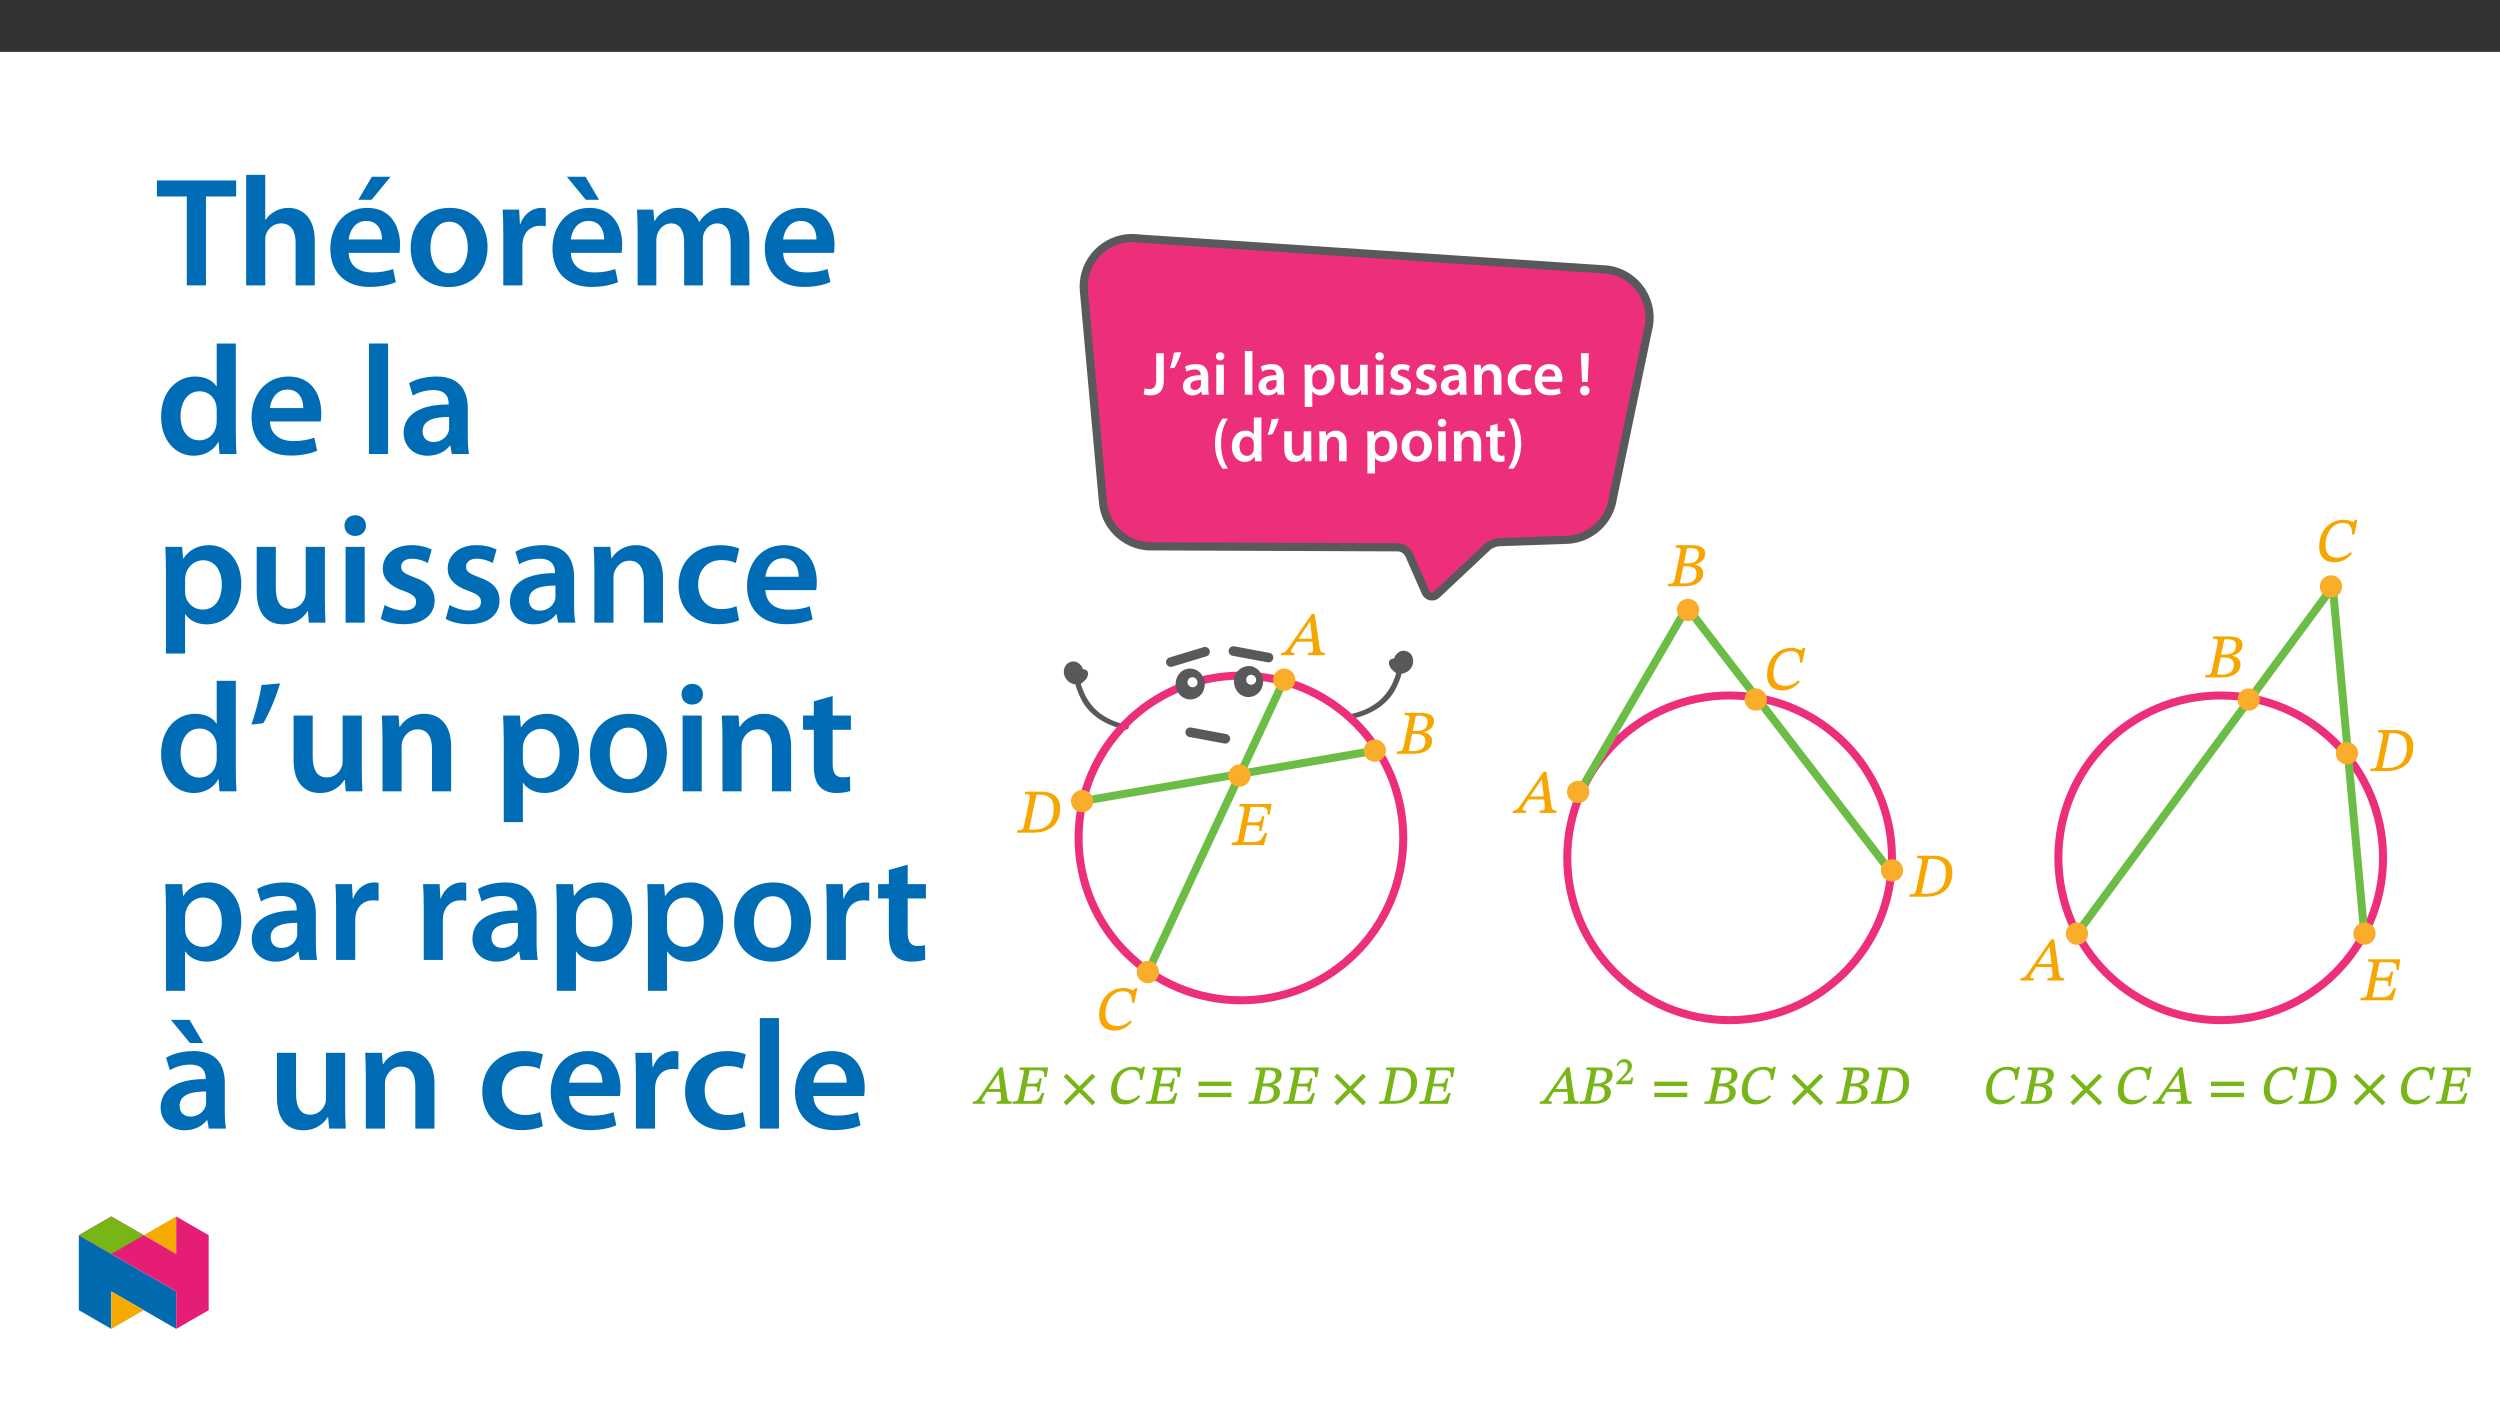 ﻿<?xml version="1.0" encoding="utf-8"?>
<svg xmlns="http://www.w3.org/2000/svg" xmlns:xlink="http://www.w3.org/1999/xlink" viewBox="0 0 960 540" version="1.1">
  <rect x="0" y="0" width="960" height="540" fill="#333333" stroke="none"/>
  <defs>
    <g>
      <symbol overflow="visible" id="glyph0-0">
        <path style="stroke:none;" d="M 0 0 L 11.828 0 L 11.828 -16.562 L 0 -16.562 Z M 5.922 -9.344 L 1.891 -15.375 L 9.938 -15.375 Z M 6.625 -8.281 L 10.641 -14.312 L 10.641 -2.25 Z M 1.891 -1.188 L 5.922 -7.219 L 9.938 -1.188 Z M 1.188 -14.312 L 5.203 -8.281 L 1.188 -2.25 Z M 1.188 -14.312 " />
      </symbol>
      <symbol overflow="visible" id="glyph0-1">
        <path style="stroke:none;" d="M 4.844 -5.703 C 4.844 -2.938 3.828 -2.172 2.172 -2.172 C 1.484 -2.172 0.859 -2.297 0.375 -2.453 L 0.031 -0.125 C 0.656 0.125 1.656 0.266 2.484 0.266 C 5.625 0.266 7.766 -1.203 7.766 -5.609 L 7.766 -15.938 L 4.844 -15.938 Z M 4.844 -5.703 " />
      </symbol>
      <symbol overflow="visible" id="glyph0-2">
        <path style="stroke:none;" d="M 2.219 -16.156 C 1.938 -14.234 1.297 -11.906 0.688 -10.156 L 2.484 -10.344 C 3.359 -11.797 4.406 -14.219 5.031 -16.391 Z M 2.219 -16.156 " />
      </symbol>
      <symbol overflow="visible" id="glyph0-3">
        <path style="stroke:none;" d="M 10.5 -6.906 C 10.5 -9.438 9.438 -11.781 5.75 -11.781 C 3.922 -11.781 2.438 -11.281 1.578 -10.766 L 2.156 -8.875 C 2.938 -9.375 4.109 -9.719 5.25 -9.719 C 7.281 -9.719 7.594 -8.469 7.594 -7.719 L 7.594 -7.516 C 3.328 -7.547 0.75 -6.062 0.75 -3.172 C 0.75 -1.422 2.062 0.266 4.375 0.266 C 5.891 0.266 7.094 -0.375 7.781 -1.281 L 7.859 -1.281 L 8.062 0 L 10.688 0 C 10.547 -0.703 10.5 -1.734 10.5 -2.766 Z M 7.672 -4.047 C 7.672 -3.828 7.672 -3.625 7.594 -3.406 C 7.312 -2.578 6.484 -1.828 5.297 -1.828 C 4.375 -1.828 3.641 -2.344 3.641 -3.484 C 3.641 -5.234 5.609 -5.656 7.672 -5.625 Z M 7.672 -4.047 " />
      </symbol>
      <symbol overflow="visible" id="glyph0-4">
        <path style="stroke:none;" d="M 4.469 0 L 4.469 -11.516 L 1.562 -11.516 L 1.562 0 Z M 3.031 -16.328 C 2.062 -16.328 1.391 -15.641 1.391 -14.734 C 1.391 -13.891 2.031 -13.172 3 -13.172 C 4.016 -13.172 4.656 -13.891 4.656 -14.734 C 4.641 -15.641 4.016 -16.328 3.031 -16.328 Z M 3.031 -16.328 " />
      </symbol>
      <symbol overflow="visible" id="glyph0-5">
        <path style="stroke:none;" d="M 1.562 0 L 4.469 0 L 4.469 -16.797 L 1.562 -16.797 Z M 1.562 0 " />
      </symbol>
      <symbol overflow="visible" id="glyph0-6">
        <path style="stroke:none;" d="M 1.562 4.688 L 4.469 4.688 L 4.469 -1.281 L 4.516 -1.281 C 5.109 -0.359 6.312 0.266 7.766 0.266 C 10.391 0.266 13.016 -1.75 13.016 -5.922 C 13.016 -9.516 10.812 -11.781 8.156 -11.781 C 6.406 -11.781 5.062 -11.047 4.203 -9.75 L 4.156 -9.75 L 4.016 -11.516 L 1.469 -11.516 C 1.516 -10.438 1.562 -9.203 1.562 -7.688 Z M 4.469 -6.594 C 4.469 -6.844 4.516 -7.094 4.562 -7.328 C 4.875 -8.609 5.984 -9.484 7.188 -9.484 C 9.062 -9.484 10.047 -7.828 10.047 -5.797 C 10.047 -3.531 8.969 -1.984 7.125 -1.984 C 5.859 -1.984 4.844 -2.844 4.547 -4.016 C 4.5 -4.281 4.469 -4.547 4.469 -4.828 Z M 4.469 -6.594 " />
      </symbol>
      <symbol overflow="visible" id="glyph0-7">
        <path style="stroke:none;" d="M 11.875 -11.516 L 8.969 -11.516 L 8.969 -4.562 C 8.969 -4.234 8.922 -3.906 8.797 -3.672 C 8.516 -2.906 7.766 -2.109 6.578 -2.109 C 5.031 -2.109 4.422 -3.328 4.422 -5.25 L 4.422 -11.516 L 1.516 -11.516 L 1.516 -4.75 C 1.516 -1 3.438 0.266 5.516 0.266 C 7.594 0.266 8.734 -0.922 9.219 -1.734 L 9.297 -1.734 L 9.438 0 L 11.969 0 C 11.922 -0.953 11.875 -2.078 11.875 -3.453 Z M 11.875 -11.516 " />
      </symbol>
      <symbol overflow="visible" id="glyph0-8">
        <path style="stroke:none;" d="M 0.859 -0.562 C 1.703 -0.094 2.953 0.234 4.359 0.234 C 7.406 0.234 9.031 -1.281 9.031 -3.391 C 9.016 -5.094 8.062 -6.156 5.969 -6.891 C 4.5 -7.422 3.953 -7.766 3.953 -8.5 C 3.953 -9.203 4.516 -9.719 5.562 -9.719 C 6.578 -9.719 7.516 -9.344 8 -9.062 L 8.594 -11.094 C 7.906 -11.469 6.797 -11.781 5.516 -11.781 C 2.844 -11.781 1.156 -10.219 1.156 -8.188 C 1.156 -6.812 2.078 -5.578 4.328 -4.828 C 5.75 -4.312 6.219 -3.922 6.219 -3.141 C 6.219 -2.391 5.656 -1.844 4.375 -1.844 C 3.328 -1.844 2.078 -2.297 1.438 -2.703 Z M 0.859 -0.562 " />
      </symbol>
      <symbol overflow="visible" id="glyph0-9">
        <path style="stroke:none;" d="M 1.562 0 L 4.469 0 L 4.469 -6.797 C 4.469 -7.125 4.516 -7.469 4.609 -7.719 C 4.922 -8.594 5.719 -9.422 6.891 -9.422 C 8.469 -9.422 9.078 -8.156 9.078 -6.5 L 9.078 0 L 12 0 L 12 -6.844 C 12 -10.484 9.906 -11.781 7.906 -11.781 C 5.984 -11.781 4.734 -10.688 4.203 -9.797 L 4.141 -9.797 L 4 -11.516 L 1.469 -11.516 C 1.516 -10.531 1.562 -9.422 1.562 -8.094 Z M 1.562 0 " />
      </symbol>
      <symbol overflow="visible" id="glyph0-10">
        <path style="stroke:none;" d="M 9.625 -2.5 C 9.062 -2.266 8.328 -2.062 7.328 -2.062 C 5.344 -2.062 3.812 -3.406 3.812 -5.766 C 3.781 -7.875 5.109 -9.516 7.328 -9.516 C 8.375 -9.516 9.062 -9.297 9.531 -9.062 L 10.047 -11.266 C 9.391 -11.547 8.297 -11.781 7.234 -11.781 C 3.188 -11.781 0.828 -9.109 0.828 -5.656 C 0.828 -2.078 3.172 0.234 6.766 0.234 C 8.203 0.234 9.422 -0.078 10.031 -0.359 Z M 9.625 -2.5 " />
      </symbol>
      <symbol overflow="visible" id="glyph0-11">
        <path style="stroke:none;" d="M 11.328 -4.938 C 11.375 -5.203 11.422 -5.625 11.422 -6.172 C 11.422 -8.703 10.203 -11.781 6.453 -11.781 C 2.766 -11.781 0.828 -8.781 0.828 -5.578 C 0.828 -2.062 3.031 0.234 6.766 0.234 C 8.422 0.234 9.797 -0.078 10.781 -0.5 L 10.359 -2.484 C 9.469 -2.172 8.516 -1.969 7.172 -1.969 C 5.297 -1.969 3.688 -2.859 3.625 -4.938 Z M 3.625 -6.984 C 3.734 -8.156 4.5 -9.797 6.297 -9.797 C 8.234 -9.797 8.703 -8.047 8.688 -6.984 Z M 3.625 -6.984 " />
      </symbol>
      <symbol overflow="visible" id="glyph0-12">
        <path style="stroke:none;" d="M 4.062 -4.922 L 4.5 -15.938 L 1.422 -15.938 L 1.875 -4.922 Z M 2.938 0.266 C 4.047 0.266 4.75 -0.547 4.75 -1.578 C 4.734 -2.672 4.047 -3.438 2.953 -3.438 C 1.891 -3.438 1.156 -2.672 1.156 -1.578 C 1.156 -0.547 1.891 0.266 2.938 0.266 Z M 2.938 0.266 " />
      </symbol>
      <symbol overflow="visible" id="glyph0-13">
        <path style="stroke:none;" d="M 4.359 -16.391 C 2.984 -14.484 1.484 -11.406 1.469 -6.766 C 1.469 -2.203 2.984 0.906 4.359 2.797 L 6.453 2.797 C 4.969 0.516 3.812 -2.578 3.812 -6.766 C 3.812 -11.031 4.938 -14.141 6.453 -16.391 Z M 4.359 -16.391 " />
      </symbol>
      <symbol overflow="visible" id="glyph0-14">
        <path style="stroke:none;" d="M 9.266 -16.797 L 9.266 -10.297 L 9.219 -10.297 C 8.703 -11.141 7.562 -11.781 5.984 -11.781 C 3.219 -11.781 0.797 -9.484 0.828 -5.625 C 0.828 -2.078 3 0.266 5.766 0.266 C 7.422 0.266 8.828 -0.547 9.516 -1.828 L 9.562 -1.828 L 9.703 0 L 12.281 0 C 12.234 -0.781 12.188 -2.062 12.188 -3.234 L 12.188 -16.797 Z M 9.266 -4.984 C 9.266 -4.688 9.25 -4.406 9.172 -4.141 C 8.891 -2.891 7.859 -2.078 6.672 -2.078 C 4.828 -2.078 3.781 -3.625 3.781 -5.75 C 3.781 -7.875 4.828 -9.531 6.688 -9.531 C 8.016 -9.531 8.938 -8.609 9.203 -7.5 C 9.25 -7.266 9.266 -6.953 9.266 -6.719 Z M 9.266 -4.984 " />
      </symbol>
      <symbol overflow="visible" id="glyph0-15">
        <path style="stroke:none;" d="M 6.797 -11.781 C 3.312 -11.781 0.828 -9.469 0.828 -5.672 C 0.828 -1.969 3.359 0.266 6.594 0.266 C 9.531 0.266 12.516 -1.625 12.516 -5.859 C 12.516 -9.375 10.219 -11.781 6.797 -11.781 Z M 6.719 -9.672 C 8.703 -9.672 9.516 -7.594 9.516 -5.797 C 9.516 -3.453 8.344 -1.844 6.688 -1.844 C 4.938 -1.844 3.828 -3.531 3.828 -5.75 C 3.828 -7.672 4.656 -9.672 6.719 -9.672 Z M 6.719 -9.672 " />
      </symbol>
      <symbol overflow="visible" id="glyph0-16">
        <path style="stroke:none;" d="M 2.031 -13.672 L 2.031 -11.516 L 0.406 -11.516 L 0.406 -9.344 L 2.031 -9.344 L 2.031 -3.922 C 2.031 -2.406 2.312 -1.344 2.953 -0.688 C 3.5 -0.094 4.375 0.266 5.469 0.266 C 6.359 0.266 7.141 0.125 7.562 -0.047 L 7.516 -2.25 C 7.188 -2.156 6.906 -2.125 6.391 -2.125 C 5.281 -2.125 4.891 -2.844 4.891 -4.266 L 4.891 -9.344 L 7.672 -9.344 L 7.672 -11.516 L 4.891 -11.516 L 4.891 -14.484 Z M 2.031 -13.672 " />
      </symbol>
      <symbol overflow="visible" id="glyph0-17">
        <path style="stroke:none;" d="M 2.766 2.797 C 4.141 0.875 5.625 -2.203 5.656 -6.812 C 5.656 -11.453 4.141 -14.531 2.766 -16.391 L 0.656 -16.391 C 2.156 -14.125 3.312 -11.031 3.312 -6.812 C 3.312 -2.609 2.156 0.547 0.656 2.797 Z M 2.766 2.797 " />
      </symbol>
      <symbol overflow="visible" id="glyph1-0">
        <path style="stroke:none;" d="M 7.625 -4.109 L 7.625 -4.5 C 7.625 -7.078 11.422 -8.922 11.422 -12.391 C 11.422 -14.859 9.328 -16.031 7 -16.031 C 4.609 -16.031 2.906 -14.578 2.906 -12.656 C 2.906 -11.547 3.438 -10.906 4.188 -10.906 C 4.75 -10.906 5.297 -11.312 5.297 -12.047 C 5.297 -12.938 4.797 -12.969 4.797 -13.75 C 4.797 -14.484 5.391 -14.922 6.797 -14.922 C 8.297 -14.922 9.172 -14.188 9.172 -12.328 C 9.172 -8.688 6.547 -7.812 6.547 -4.734 L 6.547 -4.016 L 7.625 -4.016 Z M 8.516 -1.234 C 8.516 -1.969 7.969 -2.75 7.141 -2.75 C 6.266 -2.75 5.672 -1.984 5.672 -1.234 C 5.672 -0.453 6.203 0.188 7.125 0.188 C 7.969 0.188 8.516 -0.469 8.516 -1.234 Z M 14.125 3.906 L 14.125 -18.781 L 0.172 -18.781 L 0.172 4 L 14.125 4 Z M 12.844 2.531 L 1.484 2.531 L 1.484 -17.359 L 12.781 -17.359 L 12.781 2.531 Z M 12.844 2.531 " />
      </symbol>
      <symbol overflow="visible" id="glyph1-1">
        <path style="stroke:none;" d="M 16.422 -0.094 L 16.578 -0.922 C 15.094 -0.922 14.734 -1.328 14.5 -2.906 L 12.625 -15.844 L 11.547 -15.844 L 3.328 -3.953 C 1.562 -1.25 1.188 -0.922 -0.172 -0.922 L -0.406 0 L 4.688 0 L 4.922 -0.922 C 3.781 -0.922 3.5 -0.953 3.5 -1.438 C 3.5 -1.891 3.781 -2.219 4.094 -2.703 L 5.719 -5.188 L 11.734 -5.188 L 11.969 -3.141 C 12 -2.859 12.016 -2.531 12.016 -2.156 C 12.016 -0.969 11.359 -0.922 10.125 -0.922 L 9.953 0 L 16.422 0 Z M 11.703 -6.344 L 6.438 -6.344 L 10.875 -12.969 L 10.859 -12.969 L 11.609 -6.344 Z M 11.703 -6.344 " />
      </symbol>
      <symbol overflow="visible" id="glyph1-2">
        <path style="stroke:none;" d="M 9.766 -8.25 C 12.016 -8.781 13.953 -10.031 13.953 -12.578 C 13.953 -14.281 12.781 -15.75 8.781 -15.75 L 2.719 -15.75 L 2.562 -14.828 C 4.406 -14.828 4.781 -14.672 4.375 -12.781 L 2.359 -3.047 C 1.969 -1.094 1.625 -0.922 -0.234 -0.922 L -0.406 0 L 6.5 0 C 10.219 0 13.203 -1.828 13.203 -4.984 C 13.203 -6.984 11.609 -8.094 9.812 -8.328 L 9.812 -8.25 Z M 5.75 -8.656 L 6.984 -14.578 C 7.422 -14.625 7.641 -14.641 8.109 -14.641 C 10.766 -14.641 11.5 -13.703 11.5 -12.422 C 11.5 -10.078 10.344 -8.781 7.078 -8.781 L 5.766 -8.781 Z M 5.516 -7.625 L 6.906 -7.625 C 8.891 -7.625 10.641 -7.094 10.641 -4.922 C 10.641 -1.422 7.766 -1.062 5.609 -1.062 C 5.016 -1.062 4.703 -1.094 4.234 -1.109 L 5.562 -7.625 Z M 5.516 -7.625 " />
      </symbol>
      <symbol overflow="visible" id="glyph1-3">
        <path style="stroke:none;" d="M 13.25 -4.609 L 12.438 -4.609 C 10.906 -1.703 10.641 -1.109 7 -1.141 L 4.203 -1.141 L 5.531 -7.562 L 8.094 -7.562 C 10.266 -7.562 10.625 -7.406 10.219 -5.344 L 11.094 -5.344 L 12.234 -11.047 L 11.328 -11.047 C 10.953 -9.016 10.453 -8.688 8.281 -8.688 L 5.719 -8.688 L 6.953 -14.625 L 10.219 -14.625 C 13.125 -14.625 13.578 -14.125 13.438 -11.656 L 14.312 -11.656 L 14.969 -15.75 L 2.719 -15.75 L 2.562 -14.828 C 4.594 -14.828 4.75 -14.547 4.375 -12.75 L 2.297 -2.75 C 1.969 -1.094 1.469 -0.922 -0.234 -0.922 L -0.406 0 L 12 0 L 13.344 -4.609 Z M 13.25 -4.609 " />
      </symbol>
      <symbol overflow="visible" id="glyph1-4">
        <path style="stroke:none;" d="M 2.719 -15.641 L 2.562 -14.828 C 4.359 -14.828 4.75 -14.672 4.422 -12.938 L 2.359 -3.031 C 1.984 -1.109 1.625 -0.922 -0.234 -0.922 L -0.406 0 L 5.703 0 C 11.734 0 16.141 -2.812 16.141 -9.516 C 16.141 -13.203 13.859 -15.75 8.938 -15.75 L 2.719 -15.75 Z M 6.953 -14.531 C 7.375 -14.578 7.594 -14.594 8 -14.594 C 12.656 -14.594 13.656 -12.188 13.656 -9.297 C 13.656 -3.453 10.781 -1.141 5.703 -1.141 C 5.094 -1.141 4.609 -1.141 4.234 -1.188 L 7 -14.531 Z M 6.953 -14.531 " />
      </symbol>
      <symbol overflow="visible" id="glyph1-5">
        <path style="stroke:none;" d="M 12.828 -3.594 C 11.234 -2.156 9.656 -1.484 7.812 -1.484 C 4.688 -1.484 3.266 -3.047 3.266 -6.219 C 3.266 -11.422 6.297 -14.828 9.938 -14.828 C 12.281 -14.828 13.578 -13.656 13.438 -10.406 L 14.328 -10.406 L 15.5 -16.031 L 14.688 -16.031 C 14.281 -15.469 14.125 -15.188 13.75 -15.188 C 13.156 -15.188 12.531 -16.062 10.156 -16.062 C 5.344 -16.062 0.828 -12.281 0.828 -5.625 C 0.828 -2.5 2.406 0.266 6.688 0.266 C 9.672 0.266 11.75 -1.109 13.406 -3.078 L 12.891 -3.641 Z M 12.828 -3.594 " />
      </symbol>
      <symbol overflow="visible" id="glyph2-0">
        <path style="stroke:none;" d="M 6.766 -3.672 L 6.766 -4 C 6.766 -6.266 10.125 -7.891 10.125 -10.953 C 10.125 -13.125 8.203 -14.203 6.172 -14.203 C 4.062 -14.203 2.5 -12.875 2.5 -11.188 C 2.5 -10.203 3.016 -9.609 3.688 -9.609 C 4.188 -9.609 4.734 -10 4.734 -10.641 C 4.734 -11.438 4.297 -11.453 4.297 -12.141 C 4.297 -12.781 4.75 -13.141 5.984 -13.141 C 7.312 -13.141 8.016 -12.531 8.016 -10.891 C 8.016 -7.688 5.703 -6.922 5.703 -4.203 L 5.703 -3.547 L 6.766 -3.547 Z M 7.562 -1.125 C 7.562 -1.766 7.016 -2.5 6.297 -2.5 C 5.516 -2.5 4.938 -1.797 4.938 -1.125 C 4.938 -0.438 5.453 0.172 6.266 0.172 C 7.016 0.172 7.562 -0.453 7.562 -1.125 Z M 12.5 3.391 L 12.5 -16.625 L 0.078 -16.625 L 0.078 3.516 L 12.5 3.516 Z M 11.312 2.141 L 1.375 2.141 L 1.375 -15.281 L 11.188 -15.281 L 11.188 2.141 Z M 11.312 2.141 " />
      </symbol>
      <symbol overflow="visible" id="glyph2-1">
        <path style="stroke:none;" d="M 14.516 -0.125 L 14.688 -0.891 C 13.281 -0.891 13.031 -1.203 12.828 -2.609 L 11.156 -14.031 L 10.141 -14.031 L 2.891 -3.562 C 1.328 -1.188 1.047 -0.891 -0.203 -0.891 L -0.422 0 L 4.188 0 L 4.391 -0.891 C 3.328 -0.891 3.141 -0.875 3.141 -1.312 C 3.141 -1.703 3.375 -1.953 3.641 -2.375 L 5.062 -4.562 L 10.266 -4.562 L 10.469 -2.812 C 10.5 -2.562 10.516 -2.266 10.516 -1.938 C 10.516 -0.891 10 -0.891 8.875 -0.891 L 8.688 0 L 14.5 0 Z M 10.312 -5.672 L 5.75 -5.672 L 9.609 -11.406 L 9.5 -11.406 L 10.172 -5.672 Z M 10.312 -5.672 " />
      </symbol>
      <symbol overflow="visible" id="glyph2-2">
        <path style="stroke:none;" d="M 11.656 -4.141 L 10.906 -4.141 C 9.562 -1.578 9.375 -1.062 6.172 -1.078 L 3.797 -1.078 L 4.922 -6.672 L 7.125 -6.672 C 9.047 -6.672 9.297 -6.562 8.922 -4.703 L 9.812 -4.703 L 10.844 -9.812 L 9.938 -9.812 C 9.578 -7.984 9.203 -7.734 7.297 -7.734 L 5.125 -7.734 L 6.188 -12.875 L 9 -12.875 C 11.562 -12.875 11.891 -12.469 11.766 -10.266 L 12.641 -10.266 L 13.25 -13.953 L 2.359 -13.953 L 2.172 -13.062 C 4.047 -13.062 4.125 -12.844 3.797 -11.266 L 1.953 -2.453 C 1.672 -1 1.297 -0.891 -0.25 -0.891 L -0.438 0 L 10.594 0 L 11.812 -4.141 Z M 11.656 -4.141 " />
      </symbol>
      <symbol overflow="visible" id="glyph2-3">
        <path style="stroke:none;" d="M 12.812 -0.688 L 8 -5.5 L 12.891 -10.438 L 11.719 -11.578 L 6.812 -6.688 L 1.922 -11.578 L 0.734 -10.406 L 5.625 -5.5 L 0.734 -0.562 L 1.891 0.609 L 6.812 -4.312 L 11.75 0.609 L 12.891 -0.578 Z M 12.812 -0.688 " />
      </symbol>
      <symbol overflow="visible" id="glyph2-4">
        <path style="stroke:none;" d="M 11.25 -3.25 C 9.859 -1.984 8.5 -1.391 6.875 -1.391 C 4.125 -1.391 2.938 -2.734 2.938 -5.516 C 2.938 -10.109 5.547 -13.062 8.75 -13.062 C 10.812 -13.062 11.891 -12.062 11.766 -9.172 L 12.688 -9.172 L 13.719 -14.203 L 12.906 -14.203 C 12.531 -13.703 12.438 -13.453 12.094 -13.453 C 11.578 -13.453 11.031 -14.219 8.938 -14.219 C 4.703 -14.219 0.672 -10.844 0.672 -5 C 0.672 -2.25 2.125 0.234 5.891 0.234 C 8.516 0.234 10.391 -0.984 11.891 -2.75 L 11.344 -3.328 Z M 11.25 -3.25 " />
      </symbol>
      <symbol overflow="visible" id="glyph2-5">
        <path style="stroke:none;" d="M 13.812 -6.938 L 13.812 -8.5 L 1.172 -8.5 L 1.172 -6.812 L 13.812 -6.812 Z M 13.812 -2.688 L 13.812 -4.234 L 1.172 -4.234 L 1.172 -2.562 L 13.812 -2.562 Z M 13.812 -2.688 " />
      </symbol>
      <symbol overflow="visible" id="glyph2-6">
        <path style="stroke:none;" d="M 8.609 -7.266 C 10.578 -7.734 12.344 -8.875 12.344 -11.125 C 12.344 -12.625 11.25 -13.953 7.734 -13.953 L 2.359 -13.953 L 2.172 -13.062 C 3.875 -13.062 4.141 -12.953 3.797 -11.281 L 2.016 -2.734 C 1.672 -1 1.438 -0.891 -0.25 -0.891 L -0.438 0 L 5.734 0 C 9 0 11.688 -1.641 11.688 -4.438 C 11.688 -6.188 10.219 -7.203 8.703 -7.422 L 8.703 -7.297 Z M 5.125 -7.672 L 6.188 -12.828 C 6.547 -12.875 6.734 -12.891 7.141 -12.891 C 9.484 -12.891 10.062 -12.094 10.062 -10.969 C 10.062 -8.922 9.109 -7.812 6.234 -7.812 L 5.172 -7.812 Z M 4.859 -6.703 L 6.078 -6.703 C 7.828 -6.703 9.312 -6.297 9.312 -4.375 C 9.312 -1.297 6.828 -1.016 4.938 -1.016 C 4.422 -1.016 4.141 -1.047 3.797 -1.062 L 4.938 -6.703 Z M 4.859 -6.703 " />
      </symbol>
      <symbol overflow="visible" id="glyph2-7">
        <path style="stroke:none;" d="M 2.328 -13.812 L 2.172 -13.062 C 3.828 -13.062 4.125 -12.953 3.828 -11.438 L 2.016 -2.703 C 1.688 -1.016 1.438 -0.891 -0.25 -0.891 L -0.438 0 L 5.016 0 C 10.328 0 14.266 -2.516 14.266 -8.422 C 14.266 -11.656 12.203 -13.953 7.875 -13.953 L 2.359 -13.953 Z M 6.125 -12.781 C 6.5 -12.828 6.688 -12.844 7.047 -12.844 C 11.141 -12.844 11.953 -10.766 11.953 -8.234 C 11.953 -3.078 9.5 -1.078 5.016 -1.078 C 4.484 -1.078 4.062 -1.078 3.797 -1.125 L 6.203 -12.781 Z M 6.125 -12.781 " />
      </symbol>
      <symbol overflow="visible" id="glyph3-0">
        <path style="stroke:none;" d="M 4.797 -2.609 L 4.797 -2.844 C 4.797 -4.438 7.141 -5.562 7.141 -7.719 C 7.141 -9.234 5.75 -10.016 4.312 -10.016 C 2.844 -10.016 1.688 -9.047 1.688 -7.875 C 1.688 -7.188 2.109 -6.719 2.578 -6.719 C 2.938 -6.719 3.375 -7.047 3.375 -7.5 C 3.375 -8.047 3.062 -8.062 3.062 -8.547 C 3.062 -9 3.328 -9.203 4.188 -9.203 C 5.109 -9.203 5.547 -8.812 5.547 -7.672 C 5.547 -5.422 3.938 -4.891 3.938 -2.984 L 3.938 -2.484 L 4.797 -2.484 Z M 5.344 -0.828 C 5.344 -1.281 4.906 -1.828 4.406 -1.828 C 3.859 -1.828 3.391 -1.297 3.391 -0.828 C 3.391 -0.344 3.812 0.109 4.391 0.109 C 4.906 0.109 5.344 -0.359 5.344 -0.828 Z M 8.812 2.328 L 8.812 -11.703 L 0 -11.703 L 0 2.469 L 8.812 2.469 Z M 7.922 1.422 L 1.016 1.422 L 1.016 -10.703 L 7.766 -10.703 L 7.766 1.422 Z M 7.922 1.422 " />
      </symbol>
      <symbol overflow="visible" id="glyph3-1">
        <path style="stroke:none;" d="M 6.766 -2.594 L 6.25 -2.594 C 5.859 -1.594 5.812 -1.422 5.047 -1.422 L 3.016 -1.422 L 2.125 -1.375 L 2.125 -1.25 L 4.016 -3.031 C 5.547 -4.594 6.422 -5.703 6.422 -7 C 6.422 -8.531 5.141 -9.656 3.5 -9.656 C 2.078 -9.656 0.953 -8.703 0.484 -7.219 L 1.031 -6.984 C 1.656 -8.234 2.172 -8.438 3.125 -8.438 C 4.25 -8.438 4.797 -7.875 4.797 -6.781 C 4.797 -5.25 4.109 -4.422 2.672 -2.938 L 0.406 -0.672 L 0.406 0 L 6.406 0 L 6.922 -2.594 Z M 6.766 -2.594 " />
      </symbol>
      <symbol overflow="visible" id="glyph4-0">
        <path style="stroke:none;" d="M 0 0 L 29.891 0 L 29.891 -41.844 L 0 -41.844 Z M 14.953 -23.609 L 4.781 -38.859 L 25.109 -38.859 Z M 16.734 -20.922 L 26.906 -36.172 L 26.906 -5.672 Z M 4.781 -2.984 L 14.953 -18.234 L 25.109 -2.984 Z M 2.984 -36.172 L 13.156 -20.922 L 2.984 -5.672 Z M 2.984 -36.172 " />
      </symbol>
      <symbol overflow="visible" id="glyph4-1">
        <path style="stroke:none;" d="M 11.953 0 L 19.312 0 L 19.312 -34.141 L 30.906 -34.141 L 30.906 -40.297 L 0.484 -40.297 L 0.484 -34.141 L 11.953 -34.141 Z M 11.953 0 " />
      </symbol>
      <symbol overflow="visible" id="glyph4-2">
        <path style="stroke:none;" d="M 3.953 0 L 11.297 0 L 11.297 -17.453 C 11.297 -18.234 11.359 -19.016 11.594 -19.672 C 12.438 -21.875 14.469 -23.797 17.344 -23.797 C 21.406 -23.797 22.953 -20.562 22.953 -16.375 L 22.953 0 L 30.312 0 L 30.312 -17.156 C 30.312 -26.484 25.109 -29.766 20.141 -29.766 C 18.297 -29.766 16.562 -29.297 15.062 -28.453 C 13.578 -27.672 12.312 -26.547 11.422 -25.172 L 11.297 -25.172 L 11.297 -42.438 L 3.953 -42.438 Z M 3.953 0 " />
      </symbol>
      <symbol overflow="visible" id="glyph4-3">
        <path style="stroke:none;" d="M 28.641 -12.5 C 28.75 -13.156 28.875 -14.234 28.875 -15.609 C 28.875 -22 25.766 -29.766 16.312 -29.766 C 7 -29.766 2.094 -22.172 2.094 -14.109 C 2.094 -5.203 7.656 0.594 17.094 0.594 C 21.281 0.594 24.75 -0.172 27.266 -1.25 L 26.188 -6.281 C 23.906 -5.5 21.516 -4.969 18.109 -4.969 C 13.391 -4.969 9.328 -7.234 9.141 -12.5 Z M 9.141 -17.641 C 9.453 -20.625 11.359 -24.75 15.906 -24.75 C 20.797 -24.75 22 -20.328 21.938 -17.641 Z M 18.047 -41.734 L 12.859 -32.875 L 17.938 -32.875 L 25.234 -41.734 Z M 18.047 -41.734 " />
      </symbol>
      <symbol overflow="visible" id="glyph4-4">
        <path style="stroke:none;" d="M 17.156 -29.766 C 8.375 -29.766 2.094 -23.906 2.094 -14.344 C 2.094 -4.969 8.484 0.656 16.672 0.656 C 24.094 0.656 31.625 -4.125 31.625 -14.828 C 31.625 -23.672 25.828 -29.766 17.156 -29.766 Z M 16.984 -24.453 C 22 -24.453 24.031 -19.188 24.031 -14.641 C 24.031 -8.734 21.109 -4.656 16.922 -4.656 C 12.5 -4.656 9.688 -8.906 9.688 -14.531 C 9.688 -19.375 11.781 -24.453 16.984 -24.453 Z M 16.984 -24.453 " />
      </symbol>
      <symbol overflow="visible" id="glyph4-5">
        <path style="stroke:none;" d="M 3.953 0 L 11.297 0 L 11.297 -15.125 C 11.297 -15.906 11.359 -16.672 11.484 -17.344 C 12.141 -20.688 14.594 -22.891 18.047 -22.891 C 18.953 -22.891 19.609 -22.844 20.266 -22.719 L 20.266 -29.594 C 19.672 -29.719 19.25 -29.766 18.531 -29.766 C 15.359 -29.766 11.953 -27.672 10.516 -23.609 L 10.344 -23.609 L 10.047 -29.109 L 3.703 -29.109 C 3.891 -26.547 3.953 -23.672 3.953 -19.734 Z M 3.953 0 " />
      </symbol>
      <symbol overflow="visible" id="glyph4-6">
        <path style="stroke:none;" d="M 28.641 -12.5 C 28.75 -13.156 28.875 -14.234 28.875 -15.609 C 28.875 -22 25.766 -29.766 16.312 -29.766 C 7 -29.766 2.094 -22.172 2.094 -14.109 C 2.094 -5.203 7.656 0.594 17.094 0.594 C 21.281 0.594 24.75 -0.172 27.266 -1.25 L 26.188 -6.281 C 23.906 -5.5 21.516 -4.969 18.109 -4.969 C 13.391 -4.969 9.328 -7.234 9.141 -12.5 Z M 9.141 -17.641 C 9.453 -20.625 11.359 -24.75 15.906 -24.75 C 20.797 -24.75 22 -20.328 21.938 -17.641 Z M 7.594 -41.734 L 14.891 -32.875 L 19.969 -32.875 L 14.766 -41.734 Z M 7.594 -41.734 " />
      </symbol>
      <symbol overflow="visible" id="glyph4-7">
        <path style="stroke:none;" d="M 3.953 0 L 11.125 0 L 11.125 -17.219 C 11.125 -18.047 11.234 -18.891 11.484 -19.672 C 12.203 -21.641 14.047 -23.797 16.797 -23.797 C 20.203 -23.797 21.812 -20.922 21.812 -16.859 L 21.812 0 L 29 0 L 29 -17.453 C 29 -18.297 29.109 -19.25 29.359 -19.906 C 30.125 -22 31.984 -23.797 34.5 -23.797 C 38.016 -23.797 39.688 -20.922 39.688 -16.078 L 39.688 0 L 46.875 0 L 46.875 -17.156 C 46.875 -26.484 41.969 -29.766 37.188 -29.766 C 34.734 -29.766 32.875 -29.172 31.203 -28.031 C 29.891 -27.203 28.688 -26 27.672 -24.391 L 27.562 -24.391 C 26.297 -27.625 23.312 -29.766 19.484 -29.766 C 14.531 -29.766 11.891 -27.078 10.516 -24.812 L 10.344 -24.812 L 9.984 -29.109 L 3.703 -29.109 C 3.828 -26.609 3.953 -23.797 3.953 -20.438 Z M 3.953 0 " />
      </symbol>
      <symbol overflow="visible" id="glyph4-8">
        <path style="stroke:none;" d="M 28.641 -12.5 C 28.75 -13.156 28.875 -14.234 28.875 -15.609 C 28.875 -22 25.766 -29.766 16.312 -29.766 C 7 -29.766 2.094 -22.172 2.094 -14.109 C 2.094 -5.203 7.656 0.594 17.094 0.594 C 21.281 0.594 24.75 -0.172 27.266 -1.25 L 26.188 -6.281 C 23.906 -5.5 21.516 -4.969 18.109 -4.969 C 13.391 -4.969 9.328 -7.234 9.141 -12.5 Z M 9.141 -17.641 C 9.453 -20.625 11.359 -24.75 15.906 -24.75 C 20.797 -24.75 22 -20.328 21.938 -17.641 Z M 9.141 -17.641 " />
      </symbol>
      <symbol overflow="visible" id="glyph4-9">
        <path style="stroke:none;" d="M 23.438 -42.438 L 23.438 -26 L 23.312 -26 C 22 -28.156 19.125 -29.766 15.125 -29.766 C 8.125 -29.766 2.031 -23.969 2.094 -14.234 C 2.094 -5.266 7.594 0.656 14.594 0.656 C 18.766 0.656 22.297 -1.375 24.031 -4.609 L 24.156 -4.609 L 24.516 0 L 31.031 0 C 30.906 -1.969 30.781 -5.203 30.781 -8.188 L 30.781 -42.438 Z M 23.438 -12.609 C 23.438 -11.844 23.375 -11.125 23.188 -10.469 C 22.484 -7.297 19.844 -5.266 16.859 -5.266 C 12.203 -5.266 9.562 -9.141 9.562 -14.531 C 9.562 -19.906 12.203 -24.094 16.922 -24.094 C 20.266 -24.094 22.594 -21.766 23.25 -18.953 C 23.375 -18.359 23.438 -17.578 23.438 -16.984 Z M 23.438 -12.609 " />
      </symbol>
      <symbol overflow="visible" id="glyph4-10">
        <path style="stroke:none;" d="M 3.953 0 L 11.297 0 L 11.297 -42.438 L 3.953 -42.438 Z M 3.953 0 " />
      </symbol>
      <symbol overflow="visible" id="glyph4-11">
        <path style="stroke:none;" d="M 26.547 -17.453 C 26.547 -23.859 23.859 -29.766 14.531 -29.766 C 9.922 -29.766 6.156 -28.516 4 -27.203 L 5.438 -22.422 C 7.406 -23.672 10.406 -24.562 13.266 -24.562 C 18.406 -24.562 19.188 -21.406 19.188 -19.484 L 19.188 -19.016 C 8.422 -19.062 1.906 -15.297 1.906 -8.016 C 1.906 -3.594 5.203 0.656 11.062 0.656 C 14.891 0.656 17.938 -0.953 19.672 -3.234 L 19.844 -3.234 L 20.391 0 L 27.016 0 C 26.656 -1.797 26.547 -4.359 26.547 -7 Z M 19.375 -10.219 C 19.375 -9.688 19.375 -9.141 19.188 -8.609 C 18.469 -6.516 16.375 -4.609 13.391 -4.609 C 11.062 -4.609 9.203 -5.922 9.203 -8.781 C 9.203 -13.219 14.172 -14.281 19.375 -14.234 Z M 19.375 -10.219 " />
      </symbol>
      <symbol overflow="visible" id="glyph4-12">
        <path style="stroke:none;" d="M 3.953 11.844 L 11.297 11.844 L 11.297 -3.234 L 11.422 -3.234 C 12.906 -0.891 15.969 0.656 19.609 0.656 C 26.25 0.656 32.875 -4.422 32.875 -14.953 C 32.875 -24.031 27.312 -29.766 20.625 -29.766 C 16.203 -29.766 12.797 -27.922 10.641 -24.625 L 10.516 -24.625 L 10.156 -29.109 L 3.703 -29.109 C 3.828 -26.359 3.953 -23.25 3.953 -19.422 Z M 11.297 -16.672 C 11.297 -17.281 11.422 -17.938 11.531 -18.531 C 12.312 -21.766 15.125 -23.969 18.172 -23.969 C 22.891 -23.969 25.406 -19.781 25.406 -14.641 C 25.406 -8.906 22.656 -5.016 18 -5.016 C 14.828 -5.016 12.25 -7.172 11.484 -10.156 C 11.359 -10.828 11.297 -11.484 11.297 -12.203 Z M 11.297 -16.672 " />
      </symbol>
      <symbol overflow="visible" id="glyph4-13">
        <path style="stroke:none;" d="M 30.016 -29.109 L 22.656 -29.109 L 22.656 -11.531 C 22.656 -10.703 22.531 -9.859 22.234 -9.266 C 21.516 -7.359 19.609 -5.328 16.625 -5.328 C 12.734 -5.328 11.172 -8.422 11.172 -13.266 L 11.172 -29.109 L 3.828 -29.109 L 3.828 -12.016 C 3.828 -2.516 8.672 0.656 13.922 0.656 C 19.188 0.656 22.062 -2.328 23.312 -4.359 L 23.5 -4.359 L 23.859 0 L 30.25 0 C 30.125 -2.391 30.016 -5.266 30.016 -8.734 Z M 30.016 -29.109 " />
      </symbol>
      <symbol overflow="visible" id="glyph4-14">
        <path style="stroke:none;" d="M 11.297 0 L 11.297 -29.109 L 3.953 -29.109 L 3.953 0 Z M 7.656 -41.25 C 5.203 -41.25 3.531 -39.516 3.531 -37.25 C 3.531 -35.094 5.141 -33.297 7.594 -33.297 C 10.156 -33.297 11.781 -35.094 11.781 -37.25 C 11.719 -39.516 10.156 -41.25 7.656 -41.25 Z M 7.656 -41.25 " />
      </symbol>
      <symbol overflow="visible" id="glyph4-15">
        <path style="stroke:none;" d="M 2.156 -1.438 C 4.297 -0.234 7.469 0.594 11 0.594 C 18.719 0.594 22.844 -3.234 22.844 -8.547 C 22.781 -12.859 20.391 -15.547 15.062 -17.391 C 11.359 -18.766 9.984 -19.609 9.984 -21.469 C 9.984 -23.25 11.422 -24.562 14.047 -24.562 C 16.625 -24.562 19.016 -23.609 20.203 -22.891 L 21.703 -28.031 C 19.969 -29 17.156 -29.766 13.922 -29.766 C 7.172 -29.766 2.922 -25.828 2.922 -20.688 C 2.922 -17.219 5.266 -14.109 10.938 -12.203 C 14.531 -10.875 15.719 -9.922 15.719 -7.953 C 15.719 -6.031 14.281 -4.656 11.062 -4.656 C 8.422 -4.656 5.266 -5.797 3.641 -6.812 Z M 2.156 -1.438 " />
      </symbol>
      <symbol overflow="visible" id="glyph4-16">
        <path style="stroke:none;" d="M 3.953 0 L 11.297 0 L 11.297 -17.156 C 11.297 -18 11.422 -18.891 11.656 -19.484 C 12.438 -21.703 14.469 -23.797 17.391 -23.797 C 21.406 -23.797 22.953 -20.625 22.953 -16.438 L 22.953 0 L 30.312 0 L 30.312 -17.281 C 30.312 -26.484 25.047 -29.766 19.969 -29.766 C 15.125 -29.766 11.953 -27.016 10.641 -24.75 L 10.469 -24.75 L 10.109 -29.109 L 3.703 -29.109 C 3.828 -26.609 3.953 -23.797 3.953 -20.438 Z M 3.953 0 " />
      </symbol>
      <symbol overflow="visible" id="glyph4-17">
        <path style="stroke:none;" d="M 24.328 -6.344 C 22.891 -5.734 21.047 -5.203 18.531 -5.203 C 13.516 -5.203 9.625 -8.609 9.625 -14.594 C 9.562 -19.906 12.906 -24.031 18.531 -24.031 C 21.156 -24.031 22.891 -23.5 24.094 -22.891 L 25.406 -28.453 C 23.734 -29.172 20.984 -29.766 18.297 -29.766 C 8.078 -29.766 2.094 -23.016 2.094 -14.281 C 2.094 -5.266 8.016 0.594 17.094 0.594 C 20.75 0.594 23.797 -0.172 25.344 -0.891 Z M 24.328 -6.344 " />
      </symbol>
      <symbol overflow="visible" id="glyph4-18">
        <path style="stroke:none;" d="M 5.625 -40.828 C 4.906 -35.984 3.281 -30.062 1.734 -25.641 L 6.281 -26.125 C 8.484 -29.828 11.125 -35.922 12.734 -41.422 Z M 5.625 -40.828 " />
      </symbol>
      <symbol overflow="visible" id="glyph4-19">
        <path style="stroke:none;" d="M 5.141 -34.547 L 5.141 -29.109 L 1.016 -29.109 L 1.016 -23.609 L 5.141 -23.609 L 5.141 -9.922 C 5.141 -6.094 5.859 -3.406 7.469 -1.734 C 8.844 -0.234 11.062 0.656 13.812 0.656 C 16.078 0.656 18.047 0.297 19.125 -0.125 L 19.016 -5.672 C 18.172 -5.438 17.453 -5.375 16.141 -5.375 C 13.328 -5.375 12.375 -7.172 12.375 -10.766 L 12.375 -23.609 L 19.375 -23.609 L 19.375 -29.109 L 12.375 -29.109 L 12.375 -36.594 Z M 5.141 -34.547 " />
      </symbol>
      <symbol overflow="visible" id="glyph4-20">
        <path style="stroke:none;" d="M 26.547 -17.453 C 26.547 -23.859 23.859 -29.766 14.531 -29.766 C 9.922 -29.766 6.156 -28.516 4 -27.203 L 5.438 -22.422 C 7.406 -23.672 10.406 -24.562 13.266 -24.562 C 18.406 -24.562 19.188 -21.406 19.188 -19.484 L 19.188 -19.016 C 8.422 -19.062 1.906 -15.297 1.906 -8.016 C 1.906 -3.594 5.203 0.656 11.062 0.656 C 14.891 0.656 17.938 -0.953 19.672 -3.234 L 19.844 -3.234 L 20.391 0 L 27.016 0 C 26.656 -1.797 26.547 -4.359 26.547 -7 Z M 19.375 -10.219 C 19.375 -9.688 19.375 -9.141 19.188 -8.609 C 18.469 -6.516 16.375 -4.609 13.391 -4.609 C 11.062 -4.609 9.203 -5.922 9.203 -8.781 C 9.203 -13.219 14.172 -14.281 19.375 -14.234 Z M 5.859 -41.734 L 13.156 -32.875 L 18.234 -32.875 L 13.031 -41.734 Z M 5.859 -41.734 " />
      </symbol>
    </g>
    <clipPath id="clip1">
      <path d="M 746 223 L 916.668 223 L 916.668 393.355 L 746 393.355 Z M 746 223 " />
    </clipPath>
    <clipPath id="clip2">
      <path d="M 408.504 253 L 417 253 L 417 263 L 408.504 263 Z M 408.504 253 " />
    </clipPath>
    <clipPath id="clip3">
      <path d="M 408.504 215 L 583 215 L 583 393.355 L 408.504 393.355 Z M 408.504 215 " />
    </clipPath>
    <clipPath id="clip4">
      <path d="M 558 223 L 771 223 L 771 393.355 L 558 393.355 Z M 558 223 " />
    </clipPath>
    <clipPath id="clip5">
      <path d="M 408.504 89.82 L 678 89.82 L 678 274 L 408.504 274 Z M 408.504 89.82 " />
    </clipPath>
    <clipPath id="clip6">
      <path d="M 30.277 474 L 68 474 L 68 510.301 L 30.277 510.301 Z M 30.277 474 " />
    </clipPath>
    <clipPath id="clip7">
      <path d="M 42 495 L 56 495 L 56 510.301 L 42 510.301 Z M 42 495 " />
    </clipPath>
    <clipPath id="clip8">
      <path d="M 55 467.125 L 68 467.125 L 68 482 L 55 482 Z M 55 467.125 " />
    </clipPath>
    <clipPath id="clip9">
      <path d="M 30.277 467.125 L 80.133 467.125 L 80.133 510.301 L 30.277 510.301 Z M 30.277 467.125 " />
    </clipPath>
    <clipPath id="clip10">
      <path d="M 30.277 467.125 L 56 467.125 L 56 482 L 30.277 482 Z M 30.277 467.125 " />
    </clipPath>
  </defs>
  <g id="surface1">
    <path style=" stroke:none;fill-rule:nonzero;fill:rgb(100%,100%,100%);fill-opacity:1;" d="M 0 559.926 L 960 559.926 L 960 19.926 L 0 19.926 Z M 0 559.926 " />
    <g clip-path="url(#clip1)" clip-rule="nonzero">
      <path style="fill:none;stroke-width:3.811;stroke-linecap:butt;stroke-linejoin:miter;stroke:rgb(92.899%,17.999%,47.8%);stroke-opacity:1;stroke-miterlimit:10;" d="M -0.002 0 C 42.66 0 77.248 -34.583 77.248 -77.249 C 77.248 -119.911 42.66 -154.494 -0.002 -154.494 C -42.663 -154.494 -77.246 -119.911 -77.246 -77.249 C -77.246 -34.583 -42.663 0 -0.002 0 Z M -0.002 0 " transform="matrix(0.807,0,0,-0.807,852.751,267.063)" />
    </g>
    <path style="fill:none;stroke-width:3.811;stroke-linecap:round;stroke-linejoin:round;stroke:rgb(42.4%,74.1%,27.1%);stroke-opacity:1;stroke-miterlimit:4;" d="M -0.002 0.002 L 121.723 165.095 L 136.714 0.002 " transform="matrix(0.807,0,0,-0.807,797.553,358.509)" />
    <path style="fill:none;stroke-width:3.811;stroke-linecap:round;stroke-linejoin:round;stroke:rgb(42.4%,74.1%,27.1%);stroke-opacity:1;stroke-miterlimit:4;" d="M -0.001 0.002 L -64.146 -137.517 " transform="matrix(0.807,0,0,-0.807,492.68,261.978)" />
    <path style="fill:none;stroke-width:3.811;stroke-linecap:round;stroke-linejoin:round;stroke:rgb(42.4%,74.1%,27.1%);stroke-opacity:1;stroke-miterlimit:4;" d="M 0.001 0.001 L 140.191 24.188 " transform="matrix(0.807,0,0,-0.807,415.769,307.595)" />
    <path style=" stroke:none;fill-rule:nonzero;fill:rgb(34.499%,34.9%,35.699%);fill-opacity:1;" d="M 432.77 278.387 C 431.227 278.051 429.711 277.613 428.23 277.074 L 428.293 277.086 C 426.258 276.336 424.336 275.301 422.594 274.008 L 422.641 274.086 C 419.676 271.844 417.383 268.828 416.016 265.371 C 415.832 264.938 415.664 264.492 415.504 264.047 C 415.422 263.812 415.34 263.574 415.262 263.332 C 415.223 263.219 415.191 263.109 415.152 262.996 C 415.117 262.879 415.164 263.027 415.168 263.043 C 415.141 262.957 415.117 262.871 415.09 262.785 C 414.98 262.223 414.453 261.844 413.887 261.926 C 413.316 262.027 412.934 262.562 413.023 263.129 C 413.539 264.891 414.215 266.598 415.043 268.23 C 418.18 274.844 425.094 278.742 432.066 280.113 C 432.652 280.184 433.359 280.016 433.461 279.305 C 433.516 278.863 433.211 278.457 432.77 278.387 " />
    <path style=" stroke:none;fill-rule:nonzero;fill:rgb(34.499%,34.9%,35.699%);fill-opacity:1;" d="M 414.289 261.855 C 414.027 261.918 413.754 261.949 413.48 261.949 C 413.219 261.949 412.957 261.918 412.699 261.855 C 410.898 261.531 409.555 260.008 409.457 258.18 C 409.254 256.641 410.293 255.219 411.816 254.945 C 414.121 254.645 415.445 257.262 415.164 259.41 C 415.133 259.766 415.066 260.117 414.961 260.457 C 414.863 260.773 414.727 261.078 414.559 261.363 C 414.48 261.508 414.387 261.672 414.289 261.855 " />
    <g clip-path="url(#clip2)" clip-rule="nonzero">
      <path style=" stroke:none;fill-rule:nonzero;fill:rgb(34.499%,34.9%,35.699%);fill-opacity:1;" d="M 414.137 260.926 C 413.938 260.977 413.734 261.008 413.527 261.016 C 413.703 261.012 413.379 261.008 413.383 261.008 C 413.285 261 413.184 260.992 413.086 260.977 C 413.062 260.973 412.762 260.895 412.973 260.961 C 412.898 260.938 412.828 260.914 412.758 260.887 C 412.613 260.84 412.473 260.785 412.336 260.723 C 412.266 260.691 412.195 260.66 412.129 260.625 C 412.094 260.609 411.875 260.488 412.074 260.602 C 411.941 260.527 411.812 260.445 411.688 260.359 C 411.586 260.289 411.484 260.211 411.391 260.133 C 411.328 260.082 411.273 260.031 411.219 259.98 C 411.387 260.137 411.156 259.91 411.125 259.879 C 411.023 259.766 410.93 259.648 410.844 259.523 C 410.812 259.48 410.785 259.438 410.758 259.395 C 410.879 259.582 410.746 259.363 410.73 259.336 C 410.656 259.195 410.594 259.051 410.539 258.906 C 410.527 258.875 410.461 258.625 410.512 258.828 C 410.484 258.715 410.457 258.598 410.434 258.477 C 410.41 258.328 410.398 258.176 410.383 258.023 C 410.375 257.945 410.367 257.871 410.363 257.793 C 410.375 258.031 410.367 257.781 410.371 257.738 C 410.383 257.59 410.402 257.438 410.434 257.293 C 410.387 257.531 410.438 257.293 410.453 257.25 C 410.477 257.18 410.5 257.109 410.527 257.039 C 410.555 256.973 410.59 256.906 410.621 256.84 C 410.719 256.621 410.508 256.988 410.645 256.797 C 410.73 256.676 410.816 256.559 410.906 256.441 C 411.051 256.254 410.762 256.559 410.938 256.402 C 410.984 256.363 411.027 256.32 411.074 256.281 C 411.121 256.242 411.168 256.207 411.215 256.172 C 411.254 256.141 411.293 256.113 411.336 256.086 C 411.23 256.148 411.223 256.152 411.312 256.102 C 411.445 256.035 411.574 255.977 411.707 255.922 C 411.926 255.832 411.523 255.945 411.754 255.91 C 411.816 255.902 411.875 255.887 411.934 255.875 C 411.996 255.867 412.055 255.863 412.117 255.855 C 412.352 255.824 411.918 255.836 412.148 255.855 C 412.25 255.863 412.539 255.84 412.617 255.914 L 412.5 255.883 C 412.543 255.895 412.582 255.91 412.625 255.922 C 412.688 255.941 412.746 255.965 412.805 255.992 C 412.844 256.008 412.883 256.027 412.922 256.043 C 413.125 256.129 412.754 255.93 412.934 256.051 C 413.043 256.125 413.148 256.191 413.25 256.277 C 413.297 256.316 413.465 256.41 413.27 256.285 C 413.336 256.34 413.395 256.402 413.449 256.477 C 413.52 256.559 413.59 256.648 413.652 256.738 C 413.695 256.793 413.73 256.852 413.766 256.906 C 413.633 256.703 413.758 256.898 413.777 256.938 C 413.91 257.184 414.02 257.441 414.105 257.707 C 414.027 257.477 414.105 257.699 414.113 257.746 C 414.137 257.836 414.16 257.93 414.18 258.02 C 414.211 258.184 414.234 258.348 414.25 258.512 C 414.254 258.559 414.258 258.605 414.262 258.656 C 414.266 258.703 414.27 258.75 414.27 258.797 C 414.266 258.66 414.266 258.648 414.266 258.754 C 414.258 258.918 414.254 259.082 414.238 259.242 C 414.215 259.461 414.184 259.676 414.148 259.891 C 414.141 259.918 414.102 260.07 414.141 259.93 C 414.105 260.051 414.066 260.176 414.023 260.301 C 413.852 260.719 413.648 261.125 413.414 261.512 C 413.227 261.996 413.465 262.539 413.945 262.73 C 414.43 262.902 414.965 262.668 415.164 262.195 L 415.238 262.062 C 415.316 261.918 415.18 262.164 415.254 262.031 C 415.312 261.93 415.367 261.828 415.426 261.727 C 415.559 261.488 415.676 261.238 415.773 260.984 C 415.941 260.508 416.051 260.012 416.098 259.508 C 416.18 258.805 416.137 258.09 415.961 257.402 C 415.668 255.93 414.645 254.703 413.246 254.152 C 411.66 253.672 409.949 254.328 409.09 255.746 C 408.223 257.301 408.324 259.223 409.359 260.676 C 410.504 262.301 412.484 263.121 414.445 262.781 C 414.957 262.695 415.301 262.211 415.215 261.699 C 415.133 261.188 414.648 260.84 414.137 260.926 Z M 414.137 260.926 " />
    </g>
    <path style=" stroke:none;fill-rule:nonzero;fill:rgb(34.499%,34.9%,35.699%);fill-opacity:1;" d="M 416.145 259.223 C 416.184 259.074 416.219 258.926 416.266 258.781 C 416.281 258.738 416.297 258.699 416.316 258.656 L 416.277 258.73 C 416.23 258.75 416 258.922 415.965 258.887 C 415.996 258.879 416.023 258.871 416.055 258.867 C 416.105 258.863 416.094 258.859 416.02 258.863 C 415.945 258.863 415.934 258.863 415.988 258.867 C 416.02 258.867 416.051 258.871 416.082 258.875 C 416.242 258.879 416.016 258.879 416.02 258.855 L 416.078 258.875 C 416.156 258.91 416.156 258.906 416.082 258.867 C 416.023 258.832 416.016 258.824 416.055 258.852 C 416.078 258.867 416.102 258.887 416.125 258.906 C 416.086 258.922 415.977 258.73 415.965 258.707 C 416.039 258.852 415.898 258.555 415.945 258.656 C 415.973 258.715 415.961 258.551 415.941 258.652 C 415.93 258.723 415.93 258.801 415.922 258.871 C 415.914 258.953 415.906 258.973 415.93 258.875 C 415.895 259.016 415.844 259.148 415.785 259.277 C 415.758 259.348 415.742 259.383 415.785 259.293 C 415.75 259.359 415.711 259.418 415.672 259.48 C 415.598 259.59 415.52 259.691 415.438 259.793 C 415.398 259.84 415.359 259.883 415.324 259.926 C 415.426 259.805 415.297 259.949 415.273 259.973 C 415.18 260.062 415.082 260.145 414.984 260.23 C 414.539 260.621 414.066 260.98 413.57 261.297 L 414.754 262.758 C 415.422 262.309 415.887 261.613 416.043 260.824 C 416.117 260.469 416.191 260.113 416.234 259.754 C 416.25 259.609 416.27 259.457 416.273 259.309 C 416.281 259.031 416.23 258.75 416.125 258.492 C 415.91 258.02 415.355 257.812 414.883 258.023 C 414.422 258.246 414.215 258.793 414.414 259.266 C 414.492 259.484 414.398 259.113 414.406 259.113 C 414.414 259.117 414.395 259.273 414.391 259.289 C 414.379 259.422 414.363 259.559 414.348 259.695 C 414.309 259.973 414.254 260.254 414.191 260.527 C 414.215 260.43 414.195 260.504 414.176 260.555 C 414.152 260.613 414.129 260.668 414.109 260.723 C 414.082 260.789 414.059 260.836 414.105 260.746 C 414.078 260.797 414.051 260.844 414.02 260.887 C 413.988 260.934 413.953 260.977 413.918 261.023 C 413.781 261.203 413.984 260.988 413.883 261.062 C 413.777 261.141 413.684 261.227 413.57 261.297 C 413.168 261.625 413.105 262.219 413.43 262.621 C 413.766 263.008 414.344 263.07 414.754 262.758 C 415.418 262.348 416.031 261.859 416.582 261.309 C 417.242 260.691 417.672 259.871 417.805 258.98 C 417.883 258.516 417.777 258.043 417.508 257.656 C 417.227 257.32 416.836 257.098 416.402 257.027 C 415.957 256.926 415.488 257.012 415.109 257.262 C 414.73 257.594 414.48 258.043 414.395 258.535 C 414.219 259.02 414.453 259.555 414.93 259.754 C 415.41 259.938 415.949 259.699 416.145 259.223 " />
    <path style=" stroke:none;fill-rule:nonzero;fill:rgb(34.499%,34.9%,35.699%);fill-opacity:1;" d="M 518.402 274.277 C 519.945 273.945 521.461 273.504 522.941 272.965 L 522.879 272.98 C 524.914 272.23 526.836 271.191 528.578 269.898 L 528.531 269.98 C 531.496 267.734 533.789 264.723 535.156 261.266 C 535.34 260.828 535.508 260.387 535.668 259.941 C 535.754 259.703 535.832 259.465 535.91 259.227 C 535.949 259.113 535.98 259 536.02 258.887 C 536.055 258.773 536.008 258.922 536.004 258.934 C 536.031 258.848 536.055 258.766 536.082 258.68 C 536.191 258.117 536.719 257.738 537.285 257.816 C 537.855 257.918 538.234 258.453 538.148 259.023 C 537.633 260.781 536.957 262.488 536.129 264.125 C 532.992 270.738 526.078 274.637 519.105 276.008 C 518.52 276.078 517.812 275.91 517.711 275.195 C 517.66 274.754 517.961 274.348 518.402 274.277 " />
    <path style=" stroke:none;fill-rule:nonzero;fill:rgb(34.499%,34.9%,35.699%);fill-opacity:1;" d="M 536.883 257.746 C 537.145 257.812 537.418 257.844 537.691 257.844 C 537.953 257.84 538.215 257.809 538.473 257.75 C 540.277 257.422 541.617 255.898 541.719 254.07 C 541.918 252.535 540.879 251.113 539.355 250.836 C 537.051 250.539 535.727 253.152 536.008 255.305 C 536.039 255.66 536.105 256.008 536.211 256.348 C 536.312 256.664 536.445 256.969 536.613 257.258 C 536.695 257.398 536.785 257.562 536.883 257.746 " />
    <path style=" stroke:none;fill-rule:nonzero;fill:rgb(34.499%,34.9%,35.699%);fill-opacity:1;" d="M 537.035 256.82 C 537.234 256.867 537.438 256.898 537.645 256.91 C 537.469 256.902 537.793 256.902 537.789 256.902 C 537.891 256.895 537.988 256.883 538.086 256.871 C 538.109 256.867 538.41 256.789 538.203 256.852 C 538.273 256.828 538.344 256.805 538.418 256.781 C 538.559 256.73 538.699 256.676 538.836 256.617 C 538.906 256.586 538.977 256.551 539.043 256.52 C 539.078 256.504 539.297 256.379 539.098 256.496 C 539.23 256.418 539.359 256.34 539.484 256.254 C 539.586 256.18 539.688 256.105 539.785 256.023 C 539.844 255.977 539.898 255.926 539.953 255.875 C 539.785 256.027 540.016 255.805 540.047 255.773 C 540.148 255.66 540.242 255.539 540.328 255.414 C 540.359 255.375 540.387 255.332 540.414 255.289 C 540.293 255.477 540.426 255.258 540.441 255.227 C 540.516 255.09 540.582 254.945 540.633 254.797 C 540.645 254.766 540.711 254.52 540.66 254.723 C 540.688 254.605 540.715 254.488 540.738 254.371 C 540.762 254.219 540.777 254.07 540.789 253.918 C 540.797 253.84 540.805 253.762 540.809 253.684 C 540.797 253.926 540.805 253.672 540.801 253.633 C 540.789 253.48 540.77 253.332 540.738 253.184 C 540.785 253.426 540.734 253.188 540.723 253.141 C 540.699 253.07 540.672 253 540.645 252.934 C 540.617 252.863 540.582 252.797 540.555 252.73 C 540.453 252.512 540.664 252.883 540.523 252.688 C 540.441 252.566 540.355 252.453 540.266 252.336 C 540.125 252.145 540.41 252.453 540.234 252.297 C 540.188 252.254 540.145 252.215 540.098 252.176 C 540.051 252.137 540.004 252.098 539.957 252.062 C 539.918 252.035 539.879 252.008 539.84 251.98 C 539.941 252.043 539.949 252.047 539.859 251.992 C 539.727 251.93 539.598 251.867 539.465 251.812 C 539.246 251.727 539.648 251.84 539.418 251.805 C 539.355 251.793 539.297 251.777 539.238 251.77 C 539.176 251.758 539.117 251.758 539.055 251.746 C 538.82 251.719 539.254 251.73 539.023 251.746 C 538.922 251.758 538.633 251.73 538.555 251.805 L 538.672 251.777 C 538.633 251.789 538.59 251.801 538.547 251.816 C 538.488 251.836 538.426 251.859 538.367 251.883 C 538.328 251.902 538.289 251.922 538.25 251.938 C 538.047 252.023 538.418 251.82 538.238 251.941 C 538.129 252.016 538.023 252.086 537.922 252.168 C 537.875 252.207 537.707 252.301 537.902 252.176 C 537.836 252.234 537.777 252.297 537.723 252.367 C 537.652 252.453 537.582 252.539 537.52 252.633 C 537.48 252.688 537.441 252.742 537.406 252.801 C 537.539 252.594 537.414 252.789 537.391 252.832 C 537.262 253.078 537.152 253.336 537.066 253.598 C 537.145 253.371 537.07 253.594 537.059 253.637 C 537.031 253.73 537.012 253.82 536.992 253.914 C 536.961 254.078 536.938 254.242 536.922 254.406 C 536.918 254.453 536.914 254.5 536.91 254.547 C 536.906 254.594 536.902 254.641 536.902 254.688 C 536.906 254.555 536.906 254.539 536.906 254.648 C 536.914 254.812 536.918 254.973 536.934 255.137 C 536.957 255.355 536.988 255.57 537.027 255.785 C 537.031 255.809 537.074 255.965 537.031 255.82 C 537.066 255.945 537.105 256.07 537.148 256.191 C 537.32 256.613 537.523 257.02 537.758 257.406 C 537.945 257.887 537.707 258.434 537.227 258.621 C 536.742 258.797 536.207 258.562 536.008 258.09 L 535.934 257.957 C 535.855 257.812 535.992 258.055 535.918 257.922 C 535.859 257.82 535.805 257.719 535.746 257.617 C 535.613 257.379 535.496 257.133 535.398 256.879 C 535.23 256.398 535.125 255.902 535.074 255.398 C 534.992 254.695 535.035 253.98 535.211 253.293 C 535.508 251.82 536.527 250.598 537.926 250.043 C 539.512 249.562 541.223 250.219 542.078 251.637 C 542.949 253.195 542.848 255.113 541.812 256.566 C 540.668 258.195 538.688 259.016 536.727 258.676 C 536.215 258.59 535.871 258.105 535.953 257.594 C 536.039 257.082 536.523 256.734 537.035 256.82 Z M 537.035 256.82 " />
    <path style=" stroke:none;fill-rule:nonzero;fill:rgb(34.499%,34.9%,35.699%);fill-opacity:1;" d="M 535.027 255.113 C 534.988 254.969 534.953 254.816 534.906 254.672 C 534.891 254.629 534.875 254.59 534.855 254.551 L 534.895 254.621 C 534.941 254.645 535.172 254.812 535.207 254.777 C 535.18 254.77 535.148 254.766 535.117 254.762 C 535.066 254.754 535.078 254.754 535.152 254.758 C 535.227 254.758 535.238 254.758 535.184 254.758 C 535.152 254.758 535.121 254.762 535.09 254.766 C 534.93 254.773 535.156 254.77 535.148 254.746 L 535.09 254.766 C 535.016 254.801 535.016 254.797 535.086 254.758 C 535.148 254.723 535.16 254.719 535.117 254.746 C 535.09 254.762 535.07 254.777 535.047 254.797 C 535.086 254.816 535.195 254.625 535.207 254.598 C 535.133 254.746 535.273 254.445 535.227 254.551 C 535.199 254.605 535.211 254.445 535.23 254.547 C 535.242 254.613 535.242 254.691 535.25 254.762 C 535.258 254.848 535.266 254.863 535.242 254.77 C 535.281 254.906 535.328 255.043 535.387 255.172 C 535.414 255.238 535.43 255.273 535.387 255.188 C 535.422 255.25 535.457 255.312 535.5 255.371 C 535.574 255.48 535.648 255.586 535.734 255.688 C 535.773 255.73 535.812 255.773 535.852 255.816 C 535.746 255.695 535.875 255.84 535.898 255.863 C 535.992 255.953 536.09 256.035 536.188 256.121 C 536.633 256.516 537.105 256.871 537.602 257.191 L 536.418 258.652 C 535.75 258.203 535.285 257.508 535.129 256.715 C 535.059 256.363 534.98 256.004 534.941 255.648 C 534.922 255.5 534.902 255.352 534.898 255.203 C 534.891 254.922 534.941 254.645 535.047 254.383 C 535.262 253.914 535.816 253.703 536.289 253.914 C 536.75 254.141 536.957 254.684 536.758 255.16 C 536.68 255.375 536.773 255.004 536.766 255.008 C 536.77 255.066 536.773 255.121 536.781 255.18 C 536.793 255.316 536.809 255.453 536.824 255.586 C 536.863 255.863 536.918 256.148 536.98 256.418 C 536.961 256.324 536.977 256.398 536.996 256.449 C 537.02 256.504 537.043 256.562 537.062 256.617 C 537.09 256.684 537.113 256.73 537.066 256.641 C 537.094 256.688 537.121 256.734 537.152 256.781 C 537.184 256.824 537.219 256.871 537.254 256.914 C 537.391 257.098 537.188 256.879 537.289 256.957 C 537.395 257.035 537.492 257.121 537.602 257.191 C 538.004 257.52 538.066 258.109 537.742 258.512 C 537.406 258.902 536.828 258.961 536.418 258.652 C 535.754 258.238 535.141 257.754 534.59 257.199 C 533.93 256.586 533.5 255.762 533.367 254.871 C 533.289 254.41 533.395 253.934 533.664 253.551 C 533.945 253.215 534.34 252.992 534.77 252.918 C 535.215 252.816 535.684 252.902 536.062 253.156 C 536.438 253.484 536.691 253.934 536.777 254.43 C 536.953 254.91 536.719 255.449 536.242 255.645 C 535.762 255.828 535.223 255.594 535.027 255.113 " />
    <g clip-path="url(#clip3)" clip-rule="nonzero">
      <path style="fill:none;stroke-width:3.811;stroke-linecap:butt;stroke-linejoin:miter;stroke:rgb(92.899%,17.999%,47.8%);stroke-opacity:1;stroke-miterlimit:10;" d="M 0.002 0.001 C 42.664 0.001 77.247 -34.582 77.247 -77.248 C 77.247 -119.91 42.664 -154.493 0.002 -154.493 C -42.664 -154.493 -77.247 -119.91 -77.247 -77.248 C -77.247 -34.582 -42.664 0.001 0.002 0.001 Z M 0.002 0.001 " transform="matrix(0.807,0,0,-0.807,476.514,259.446)" />
    </g>
    <path style=" stroke:none;fill-rule:nonzero;fill:rgb(34.499%,34.9%,35.699%);fill-opacity:1;" d="M 485.051 261.738 C 485.105 259.121 483.457 256.77 480.98 255.93 C 477.98 255.148 474.914 256.934 474.113 259.926 C 473.43 262.18 474.07 264.625 475.773 266.25 C 477.328 267.684 479.574 268.078 481.523 267.258 C 483.172 266.52 484.395 265.07 484.848 263.32 C 484.98 262.805 485.051 262.273 485.051 261.738 " />
    <path style=" stroke:none;fill-rule:nonzero;fill:rgb(100%,100%,100%);fill-opacity:1;" d="M 482.359 261.043 C 482.344 260.27 481.883 259.57 481.176 259.258 C 480.203 258.848 479.082 259.309 478.676 260.285 C 478.316 261.145 478.629 262.133 479.41 262.633 C 480.16 263.145 481.168 263.039 481.805 262.391 C 482.16 262.031 482.359 261.547 482.359 261.043 " />
    <path style=" stroke:none;fill-rule:nonzero;fill:rgb(34.499%,34.9%,35.699%);fill-opacity:1;" d="M 462.648 262.754 C 462.711 259.992 460.867 257.551 458.195 256.855 C 456.207 256.398 454.133 257.113 452.848 258.695 C 451.516 260.312 451.098 262.492 451.734 264.488 C 452.379 266.703 454.281 268.324 456.574 268.602 C 459.027 268.789 461.316 267.348 462.203 265.051 C 462.496 264.32 462.648 263.543 462.648 262.754 " />
    <path style=" stroke:none;fill-rule:nonzero;fill:rgb(100%,100%,100%);fill-opacity:1;" d="M 459.852 262.012 C 459.828 261.168 459.289 260.426 458.496 260.137 C 457.492 259.816 456.418 260.367 456.098 261.371 C 456.012 261.641 455.984 261.922 456.023 262.203 C 456.113 262.906 456.574 263.504 457.23 263.766 C 457.938 264.078 458.762 263.918 459.309 263.371 C 459.664 263.012 459.859 262.52 459.852 262.012 " />
    <path style="fill:none;stroke-width:4.573;stroke-linecap:round;stroke-linejoin:round;stroke:rgb(34.499%,34.9%,35.699%);stroke-opacity:1;stroke-miterlimit:4;" d="M 0.001 -0.001 L 16.69 -3.102 " transform="matrix(0.807,0,0,-0.807,473.636,250.007)" />
    <path style="fill:none;stroke-width:4.573;stroke-linecap:round;stroke-linejoin:round;stroke:rgb(34.499%,34.9%,35.699%);stroke-opacity:1;stroke-miterlimit:4;" d="M -0.001 -0.002 L 16.689 -3.098 " transform="matrix(0.807,0,0,-0.807,457.044,281.186)" />
    <path style="fill:none;stroke-width:4.573;stroke-linecap:round;stroke-linejoin:round;stroke:rgb(34.499%,34.9%,35.699%);stroke-opacity:1;stroke-miterlimit:4;" d="M 0 -0.001 L -16.244 -4.921 " transform="matrix(0.807,0,0,-0.807,462.718,250.268)" />
    <path style=" stroke:none;fill-rule:nonzero;fill:rgb(98%,67.499%,16.899%);fill-opacity:1;" d="M 493.125 256.742 C 495.492 256.742 497.406 258.66 497.406 261.027 C 497.406 263.395 495.492 265.312 493.125 265.312 C 490.758 265.312 488.84 263.395 488.84 261.027 C 488.84 258.66 490.758 256.742 493.125 256.742 " />
    <path style=" stroke:none;fill-rule:nonzero;fill:rgb(98%,67.499%,16.899%);fill-opacity:1;" d="M 415.52 303.355 C 417.887 303.355 419.805 305.273 419.805 307.637 C 419.805 310.004 417.887 311.922 415.52 311.922 C 413.156 311.922 411.238 310.004 411.238 307.637 C 411.238 305.273 413.156 303.355 415.52 303.355 " />
    <path style=" stroke:none;fill-rule:nonzero;fill:rgb(98%,67.499%,16.899%);fill-opacity:1;" d="M 440.766 368.98 C 443.133 368.98 445.051 370.898 445.051 373.266 C 445.051 375.633 443.133 377.551 440.766 377.551 C 438.402 377.551 436.484 375.633 436.484 373.266 C 436.484 370.898 438.402 368.98 440.766 368.98 " />
    <path style=" stroke:none;fill-rule:nonzero;fill:rgb(98%,67.499%,16.899%);fill-opacity:1;" d="M 527.941 283.957 C 530.309 283.957 532.227 285.875 532.227 288.242 C 532.227 290.605 530.309 292.527 527.941 292.527 C 525.578 292.527 523.66 290.605 523.66 288.242 C 523.66 285.875 525.578 283.957 527.941 283.957 " />
    <path style=" stroke:none;fill-rule:nonzero;fill:rgb(98%,67.499%,16.899%);fill-opacity:1;" d="M 797.551 354.227 C 799.918 354.227 801.836 356.145 801.836 358.508 C 801.836 360.875 799.918 362.793 797.551 362.793 C 795.188 362.793 793.27 360.875 793.27 358.508 C 793.27 356.145 795.188 354.227 797.551 354.227 " />
    <path style=" stroke:none;fill-rule:nonzero;fill:rgb(98%,67.499%,16.899%);fill-opacity:1;" d="M 863.5 264.34 C 865.867 264.34 867.785 266.258 867.785 268.625 C 867.785 270.988 865.867 272.906 863.5 272.906 C 861.133 272.906 859.215 270.988 859.215 268.625 C 859.215 266.258 861.133 264.34 863.5 264.34 " />
    <path style=" stroke:none;fill-rule:nonzero;fill:rgb(98%,67.499%,16.899%);fill-opacity:1;" d="M 907.949 354.227 C 910.316 354.227 912.234 356.145 912.234 358.508 C 912.234 360.875 910.316 362.793 907.949 362.793 C 905.582 362.793 903.664 360.875 903.664 358.508 C 903.664 356.145 905.582 354.227 907.949 354.227 " />
    <path style=" stroke:none;fill-rule:nonzero;fill:rgb(98%,67.499%,16.899%);fill-opacity:1;" d="M 901.227 284.977 C 903.594 284.977 905.512 286.895 905.512 289.262 C 905.512 291.629 903.594 293.547 901.227 293.547 C 898.863 293.547 896.945 291.629 896.945 289.262 C 896.945 286.895 898.863 284.977 901.227 284.977 " />
    <path style=" stroke:none;fill-rule:nonzero;fill:rgb(98%,67.499%,16.899%);fill-opacity:1;" d="M 895.098 220.91 C 897.465 220.91 899.383 222.828 899.383 225.195 C 899.383 227.559 897.465 229.477 895.098 229.477 C 892.73 229.477 890.812 227.559 890.812 225.195 C 890.812 222.828 892.73 220.91 895.098 220.91 " />
    <g clip-path="url(#clip4)" clip-rule="nonzero">
      <path style="fill:none;stroke-width:3.811;stroke-linecap:butt;stroke-linejoin:miter;stroke:rgb(92.899%,17.999%,47.8%);stroke-opacity:1;stroke-miterlimit:10;" d="M -0.001 0 C 42.661 0 77.249 -34.583 77.249 -77.249 C 77.249 -119.911 42.661 -154.494 -0.001 -154.494 C -42.662 -154.494 -77.245 -119.911 -77.245 -77.249 C -77.245 -34.583 -42.662 0 -0.001 0 Z M -0.001 0 " transform="matrix(0.807,0,0,-0.807,664.168,267.063)" />
    </g>
    <path style="fill:none;stroke-width:3.811;stroke-linecap:round;stroke-linejoin:round;stroke:rgb(42.4%,74.1%,27.1%);stroke-opacity:1;stroke-miterlimit:4;" d="M 0.002 0 L 51.855 88.971 L 148.197 -36.15 " transform="matrix(0.807,0,0,-0.807,606.006,305.016)" />
    <path style=" stroke:none;fill-rule:nonzero;fill:rgb(98%,67.499%,16.899%);fill-opacity:1;" d="M 674.207 264.34 C 676.57 264.34 678.488 266.258 678.488 268.625 C 678.488 270.988 676.57 272.906 674.207 272.906 C 671.84 272.906 669.922 270.988 669.922 268.625 C 669.922 266.258 671.84 264.34 674.207 264.34 " />
    <path style=" stroke:none;fill-rule:nonzero;fill:rgb(98%,67.499%,16.899%);fill-opacity:1;" d="M 606.008 299.812 C 608.371 299.812 610.289 301.73 610.289 304.098 C 610.289 306.465 608.371 308.383 606.008 308.383 C 603.641 308.383 601.723 306.465 601.723 304.098 C 601.723 301.73 603.641 299.812 606.008 299.812 " />
    <path style=" stroke:none;fill-rule:nonzero;fill:rgb(98%,67.499%,16.899%);fill-opacity:1;" d="M 726.547 329.926 C 728.91 329.926 730.828 331.844 730.828 334.207 C 730.828 336.574 728.91 338.492 726.547 338.492 C 724.18 338.492 722.262 336.574 722.262 334.207 C 722.262 331.844 724.18 329.926 726.547 329.926 " />
    <path style=" stroke:none;fill-rule:nonzero;fill:rgb(98%,67.499%,16.899%);fill-opacity:1;" d="M 648.199 229.945 C 650.566 229.945 652.484 231.863 652.484 234.23 C 652.484 236.594 650.566 238.512 648.199 238.512 C 645.836 238.512 643.918 236.594 643.918 234.23 C 643.918 231.863 645.836 229.945 648.199 229.945 " />
    <path style=" stroke:none;fill-rule:nonzero;fill:rgb(98%,67.499%,16.899%);fill-opacity:1;" d="M 475.957 293.547 C 478.324 293.547 480.242 295.465 480.242 297.828 C 480.242 300.195 478.324 302.113 475.957 302.113 C 473.59 302.113 471.672 300.195 471.672 297.828 C 471.672 295.465 473.59 293.547 475.957 293.547 " />
    <path style=" stroke:none;fill-rule:nonzero;fill:rgb(92.899%,17.999%,47.8%);fill-opacity:1;" d="M 631.555 112.383 C 628.645 107.906 623.965 104.891 618.684 104.09 L 438.59 92.145 C 438.176 92.082 437.754 92.031 437.336 91.996 C 427.059 91.148 418.043 98.797 417.195 109.074 C 417.102 110.211 417.113 111.355 417.227 112.488 L 424.559 193.648 C 425.461 202.578 432.59 209.598 441.527 210.367 C 442.375 210.441 443.223 210.453 444.07 210.41 L 537.375 210.773 C 539.465 210.668 541.402 211.867 542.242 213.781 L 548.516 228.055 C 549.109 229.406 550.688 230.023 552.039 229.43 C 552.32 229.305 552.578 229.137 552.797 228.926 L 571.891 210.965 C 573.285 209.652 575.102 208.879 577.012 208.785 L 602.926 207.891 C 610.977 207.5 617.859 201.977 619.988 194.203 L 633.898 127.512 C 635.312 122.367 634.461 116.859 631.555 112.383 " />
    <g clip-path="url(#clip5)" clip-rule="nonzero">
      <path style="fill:none;stroke-width:3.878;stroke-linecap:butt;stroke-linejoin:miter;stroke:rgb(34.499%,34.9%,35.699%);stroke-opacity:1;stroke-miterlimit:10;" d="M 0.001 -0 C -3.602 5.544 -9.403 9.278 -15.938 10.27 L -238.964 25.063 C -239.482 25.14 -240.004 25.203 -240.517 25.247 C -253.244 26.296 -264.414 16.825 -265.459 4.097 C -265.575 2.689 -265.561 1.272 -265.42 -0.131 L -256.34 -100.639 C -255.223 -111.697 -246.395 -120.39 -235.327 -121.343 C -234.277 -121.435 -233.227 -121.454 -232.177 -121.401 L -116.635 -121.851 C -114.047 -121.72 -111.647 -123.201 -110.602 -125.571 L -102.838 -143.247 C -102.103 -144.926 -100.144 -145.685 -98.47 -144.95 C -98.122 -144.795 -97.807 -144.587 -97.531 -144.331 L -73.886 -122.083 C -72.159 -120.458 -69.914 -119.5 -67.544 -119.384 L -35.452 -118.276 C -25.487 -117.792 -16.964 -110.952 -14.322 -101.326 L 2.899 -18.736 C 4.655 -12.365 3.601 -5.544 0.001 -0 Z M 0.001 -0 " transform="matrix(0.807,0,0,-0.807,630.432,111.836)" />
    </g>
    <g style="fill:rgb(100%,100%,100%);fill-opacity:1;">
      <use xlink:href="#glyph0-1" x="439.141" y="151.579" />
    </g>
    <g style="fill:rgb(100%,100%,100%);fill-opacity:1;">
      <use xlink:href="#glyph0-2" x="448.535" y="151.579" />
    </g>
    <g style="fill:rgb(100%,100%,100%);fill-opacity:1;">
      <use xlink:href="#glyph0-3" x="453.48" y="151.579" />
      <use xlink:href="#glyph0-4" x="465.5" y="151.579" />
    </g>
    <g style="fill:rgb(100%,100%,100%);fill-opacity:1;">
      <use xlink:href="#glyph0-5" x="476.455" y="151.579" />
      <use xlink:href="#glyph0-3" x="482.536" y="151.579" />
    </g>
    <g style="fill:rgb(100%,100%,100%);fill-opacity:1;">
      <use xlink:href="#glyph0-6" x="499.454" y="151.579" />
      <use xlink:href="#glyph0-7" x="513.296" y="151.579" />
      <use xlink:href="#glyph0-4" x="526.759" y="151.579" />
      <use xlink:href="#glyph0-8" x="532.816" y="151.579" />
      <use xlink:href="#glyph0-8" x="542.683" y="151.579" />
      <use xlink:href="#glyph0-3" x="552.55" y="151.579" />
      <use xlink:href="#glyph0-9" x="564.57" y="151.579" />
      <use xlink:href="#glyph0-10" x="578.104" y="151.579" />
    </g>
    <g style="fill:rgb(100%,100%,100%);fill-opacity:1;">
      <use xlink:href="#glyph0-11" x="588.515" y="151.579" />
    </g>
    <g style="fill:rgb(100%,100%,100%);fill-opacity:1;">
      <use xlink:href="#glyph0-12" x="605.622" y="151.579" />
    </g>
    <g style="fill:rgb(100%,100%,100%);fill-opacity:1;">
      <use xlink:href="#glyph0-13" x="465.073" y="177.133" />
      <use xlink:href="#glyph0-14" x="472.195" y="177.133" />
    </g>
    <g style="fill:rgb(100%,100%,100%);fill-opacity:1;">
      <use xlink:href="#glyph0-2" x="486.061" y="177.133" />
      <use xlink:href="#glyph0-7" x="491.645" y="177.133" />
      <use xlink:href="#glyph0-9" x="505.108" y="177.133" />
    </g>
    <g style="fill:rgb(100%,100%,100%);fill-opacity:1;">
      <use xlink:href="#glyph0-6" x="523.54" y="177.133" />
      <use xlink:href="#glyph0-15" x="537.382" y="177.133" />
      <use xlink:href="#glyph0-4" x="550.727" y="177.133" />
      <use xlink:href="#glyph0-9" x="556.784" y="177.133" />
    </g>
    <g style="fill:rgb(100%,100%,100%);fill-opacity:1;">
      <use xlink:href="#glyph0-16" x="570.2" y="177.133" />
      <use xlink:href="#glyph0-17" x="578.506" y="177.133" />
    </g>
    <g style="fill:rgb(96.863%,65.099%,0%);fill-opacity:1;">
      <use xlink:href="#glyph1-1" x="492.225" y="251.6" />
    </g>
    <g style="fill:rgb(96.863%,65.099%,0%);fill-opacity:1;">
      <use xlink:href="#glyph1-2" x="536.708" y="289.458" />
    </g>
    <g style="fill:rgb(96.863%,65.099%,0%);fill-opacity:1;">
      <use xlink:href="#glyph1-3" x="473.297" y="324.476" />
    </g>
    <g style="fill:rgb(96.863%,65.099%,0%);fill-opacity:1;">
      <use xlink:href="#glyph1-4" x="390.955" y="319.744" />
    </g>
    <g style="fill:rgb(96.863%,65.099%,0%);fill-opacity:1;">
      <use xlink:href="#glyph1-5" x="421.241" y="395.46" />
    </g>
    <g style="fill:rgb(47.06%,70.979%,9.021%);fill-opacity:1;">
      <use xlink:href="#glyph2-1" x="373.919" y="423.854" />
    </g>
    <g style="fill:rgb(47.06%,70.979%,9.021%);fill-opacity:1;">
      <use xlink:href="#glyph2-2" x="389.223" y="423.854" />
    </g>
    <g style="fill:rgb(47.06%,70.979%,9.021%);fill-opacity:1;">
      <use xlink:href="#glyph2-3" x="407.692" y="423.854" />
    </g>
    <g style="fill:rgb(47.06%,70.979%,9.021%);fill-opacity:1;">
      <use xlink:href="#glyph2-4" x="425.953" y="423.854" />
    </g>
    <g style="fill:rgb(47.06%,70.979%,9.021%);fill-opacity:1;">
      <use xlink:href="#glyph2-2" x="440.341" y="423.854" />
    </g>
    <g style="fill:rgb(47.06%,70.979%,9.021%);fill-opacity:1;">
      <use xlink:href="#glyph2-5" x="459.039" y="423.854" />
    </g>
    <g style="fill:rgb(47.06%,70.979%,9.021%);fill-opacity:1;">
      <use xlink:href="#glyph2-6" x="479.819" y="423.854" />
    </g>
    <g style="fill:rgb(47.06%,70.979%,9.021%);fill-opacity:1;">
      <use xlink:href="#glyph2-2" x="493.166" y="423.854" />
    </g>
    <g style="fill:rgb(47.06%,70.979%,9.021%);fill-opacity:1;">
      <use xlink:href="#glyph2-3" x="511.635" y="423.854" />
    </g>
    <g style="fill:rgb(47.06%,70.979%,9.021%);fill-opacity:1;">
      <use xlink:href="#glyph2-7" x="529.896" y="423.854" />
    </g>
    <g style="fill:rgb(47.06%,70.979%,9.021%);fill-opacity:1;">
      <use xlink:href="#glyph2-2" x="545.304" y="423.854" />
    </g>
    <g style="fill:rgb(96.863%,65.099%,0%);fill-opacity:1;">
      <use xlink:href="#glyph1-1" x="581.192" y="312.173" />
    </g>
    <g style="fill:rgb(96.863%,65.099%,0%);fill-opacity:1;">
      <use xlink:href="#glyph1-2" x="640.818" y="225.1" />
    </g>
    <g style="fill:rgb(96.863%,65.099%,0%);fill-opacity:1;">
      <use xlink:href="#glyph1-5" x="677.73" y="264.85" />
    </g>
    <g style="fill:rgb(96.863%,65.099%,0%);fill-opacity:1;">
      <use xlink:href="#glyph1-4" x="733.57" y="344.352" />
    </g>
    <g style="fill:rgb(47.06%,70.979%,9.021%);fill-opacity:1;">
      <use xlink:href="#glyph2-1" x="591.603" y="423.854" />
    </g>
    <g style="fill:rgb(47.06%,70.979%,9.021%);fill-opacity:1;">
      <use xlink:href="#glyph2-6" x="606.907" y="423.854" />
    </g>
    <g style="fill:rgb(47.06%,70.979%,9.021%);fill-opacity:1;">
      <use xlink:href="#glyph3-1" x="620.253" y="416.358" />
    </g>
    <g style="fill:rgb(47.06%,70.979%,9.021%);fill-opacity:1;">
      <use xlink:href="#glyph2-5" x="634.085" y="423.854" />
    </g>
    <g style="fill:rgb(47.06%,70.979%,9.021%);fill-opacity:1;">
      <use xlink:href="#glyph2-6" x="654.845" y="423.854" />
    </g>
    <g style="fill:rgb(47.06%,70.979%,9.021%);fill-opacity:1;">
      <use xlink:href="#glyph2-4" x="668.191" y="423.854" />
    </g>
    <g style="fill:rgb(47.06%,70.979%,9.021%);fill-opacity:1;">
      <use xlink:href="#glyph2-3" x="687.223" y="423.854" />
    </g>
    <g style="fill:rgb(47.06%,70.979%,9.021%);fill-opacity:1;">
      <use xlink:href="#glyph2-6" x="705.483" y="423.854" />
    </g>
    <g style="fill:rgb(47.06%,70.979%,9.021%);fill-opacity:1;">
      <use xlink:href="#glyph2-7" x="718.83" y="423.854" />
    </g>
    <g style="fill:rgb(96.863%,65.099%,0%);fill-opacity:1;">
      <use xlink:href="#glyph1-1" x="776.16" y="376.531" />
    </g>
    <g style="fill:rgb(96.863%,65.099%,0%);fill-opacity:1;">
      <use xlink:href="#glyph1-2" x="847.144" y="260.118" />
    </g>
    <g style="fill:rgb(96.863%,65.099%,0%);fill-opacity:1;">
      <use xlink:href="#glyph1-5" x="889.735" y="215.635" />
    </g>
    <g style="fill:rgb(96.863%,65.099%,0%);fill-opacity:1;">
      <use xlink:href="#glyph1-4" x="910.556" y="296.083" />
    </g>
    <g style="fill:rgb(96.863%,65.099%,0%);fill-opacity:1;">
      <use xlink:href="#glyph1-3" x="906.77" y="384.103" />
    </g>
    <g style="fill:rgb(47.06%,70.979%,9.021%);fill-opacity:1;">
      <use xlink:href="#glyph2-4" x="761.964" y="423.854" />
    </g>
    <g style="fill:rgb(47.06%,70.979%,9.021%);fill-opacity:1;">
      <use xlink:href="#glyph2-6" x="776.352" y="423.854" />
    </g>
    <g style="fill:rgb(47.06%,70.979%,9.021%);fill-opacity:1;">
      <use xlink:href="#glyph2-3" x="794.321" y="423.854" />
    </g>
    <g style="fill:rgb(47.06%,70.979%,9.021%);fill-opacity:1;">
      <use xlink:href="#glyph2-4" x="812.582" y="423.854" />
    </g>
    <g style="fill:rgb(47.06%,70.979%,9.021%);fill-opacity:1;">
      <use xlink:href="#glyph2-1" x="826.97" y="423.854" />
    </g>
    <g style="fill:rgb(47.06%,70.979%,9.021%);fill-opacity:1;">
      <use xlink:href="#glyph2-5" x="847.854" y="423.854" />
    </g>
    <g style="fill:rgb(47.06%,70.979%,9.021%);fill-opacity:1;">
      <use xlink:href="#glyph2-4" x="868.634" y="423.854" />
    </g>
    <g style="fill:rgb(47.06%,70.979%,9.021%);fill-opacity:1;">
      <use xlink:href="#glyph2-7" x="883.022" y="423.854" />
    </g>
    <g style="fill:rgb(47.06%,70.979%,9.021%);fill-opacity:1;">
      <use xlink:href="#glyph2-3" x="903.053" y="423.854" />
    </g>
    <g style="fill:rgb(47.06%,70.979%,9.021%);fill-opacity:1;">
      <use xlink:href="#glyph2-4" x="921.314" y="423.854" />
    </g>
    <g style="fill:rgb(47.06%,70.979%,9.021%);fill-opacity:1;">
      <use xlink:href="#glyph2-2" x="935.702" y="423.854" />
    </g>
    <g style="fill:rgb(0%,42.354%,71.373%);fill-opacity:1;">
      <use xlink:href="#glyph4-1" x="59.776" y="109.589" />
    </g>
    <g style="fill:rgb(0%,42.354%,71.373%);fill-opacity:1;">
      <use xlink:href="#glyph4-2" x="90.561" y="109.589" />
      <use xlink:href="#glyph4-3" x="124.752" y="109.589" />
      <use xlink:href="#glyph4-4" x="155.597" y="109.589" />
      <use xlink:href="#glyph4-5" x="189.31" y="109.589" />
    </g>
    <g style="fill:rgb(0%,42.354%,71.373%);fill-opacity:1;">
      <use xlink:href="#glyph4-6" x="210.052" y="109.589" />
      <use xlink:href="#glyph4-7" x="240.897" y="109.589" />
      <use xlink:href="#glyph4-8" x="291.587" y="109.589" />
    </g>
    <g style="fill:rgb(0%,42.354%,71.373%);fill-opacity:1;">
      <use xlink:href="#glyph4-9" x="59.776" y="174.346" />
      <use xlink:href="#glyph4-8" x="94.506" y="174.346" />
    </g>
    <g style="fill:rgb(0%,42.354%,71.373%);fill-opacity:1;">
      <use xlink:href="#glyph4-10" x="137.724" y="174.346" />
      <use xlink:href="#glyph4-11" x="153.086" y="174.346" />
    </g>
    <g style="fill:rgb(0%,42.354%,71.373%);fill-opacity:1;">
      <use xlink:href="#glyph4-12" x="59.776" y="239.104" />
      <use xlink:href="#glyph4-13" x="94.745" y="239.104" />
      <use xlink:href="#glyph4-14" x="128.757" y="239.104" />
      <use xlink:href="#glyph4-15" x="144.06" y="239.104" />
      <use xlink:href="#glyph4-15" x="168.986" y="239.104" />
      <use xlink:href="#glyph4-11" x="193.913" y="239.104" />
      <use xlink:href="#glyph4-16" x="224.279" y="239.104" />
      <use xlink:href="#glyph4-17" x="258.471" y="239.104" />
    </g>
    <g style="fill:rgb(0%,42.354%,71.373%);fill-opacity:1;">
      <use xlink:href="#glyph4-8" x="284.772" y="239.104" />
    </g>
    <g style="fill:rgb(0%,42.354%,71.373%);fill-opacity:1;">
      <use xlink:href="#glyph4-9" x="59.776" y="303.861" />
    </g>
    <g style="fill:rgb(0%,42.354%,71.373%);fill-opacity:1;">
      <use xlink:href="#glyph4-18" x="94.805" y="303.861" />
      <use xlink:href="#glyph4-13" x="108.912" y="303.861" />
      <use xlink:href="#glyph4-16" x="142.924" y="303.861" />
    </g>
    <g style="fill:rgb(0%,42.354%,71.373%);fill-opacity:1;">
      <use xlink:href="#glyph4-12" x="189.49" y="303.861" />
      <use xlink:href="#glyph4-4" x="224.458" y="303.861" />
      <use xlink:href="#glyph4-14" x="258.172" y="303.861" />
      <use xlink:href="#glyph4-16" x="273.475" y="303.861" />
    </g>
    <g style="fill:rgb(0%,42.354%,71.373%);fill-opacity:1;">
      <use xlink:href="#glyph4-19" x="307.368" y="303.861" />
    </g>
    <g style="fill:rgb(0%,42.354%,71.373%);fill-opacity:1;">
      <use xlink:href="#glyph4-12" x="59.776" y="368.618" />
      <use xlink:href="#glyph4-11" x="94.745" y="368.618" />
      <use xlink:href="#glyph4-5" x="125.111" y="368.618" />
    </g>
    <g style="fill:rgb(0%,42.354%,71.373%);fill-opacity:1;">
      <use xlink:href="#glyph4-5" x="158.765" y="368.618" />
    </g>
    <g style="fill:rgb(0%,42.354%,71.373%);fill-opacity:1;">
      <use xlink:href="#glyph4-11" x="179.507" y="368.618" />
      <use xlink:href="#glyph4-12" x="209.873" y="368.618" />
      <use xlink:href="#glyph4-12" x="244.842" y="368.618" />
      <use xlink:href="#glyph4-4" x="279.811" y="368.618" />
      <use xlink:href="#glyph4-5" x="313.524" y="368.618" />
    </g>
    <g style="fill:rgb(0%,42.354%,71.373%);fill-opacity:1;">
      <use xlink:href="#glyph4-19" x="336.179" y="368.618" />
    </g>
    <g style="fill:rgb(0%,42.354%,71.373%);fill-opacity:1;">
      <use xlink:href="#glyph4-20" x="59.776" y="433.375" />
    </g>
    <g style="fill:rgb(0%,42.354%,71.373%);fill-opacity:1;">
      <use xlink:href="#glyph4-13" x="102.516" y="433.375" />
      <use xlink:href="#glyph4-16" x="136.528" y="433.375" />
    </g>
    <g style="fill:rgb(0%,42.354%,71.373%);fill-opacity:1;">
      <use xlink:href="#glyph4-17" x="183.094" y="433.375" />
    </g>
    <g style="fill:rgb(0%,42.354%,71.373%);fill-opacity:1;">
      <use xlink:href="#glyph4-8" x="209.395" y="433.375" />
      <use xlink:href="#glyph4-5" x="240.239" y="433.375" />
    </g>
    <g style="fill:rgb(0%,42.354%,71.373%);fill-opacity:1;">
      <use xlink:href="#glyph4-17" x="260.981" y="433.375" />
      <use xlink:href="#glyph4-10" x="287.821" y="433.375" />
      <use xlink:href="#glyph4-8" x="303.183" y="433.375" />
    </g>
    <g clip-path="url(#clip6)" clip-rule="nonzero">
      <path style=" stroke:none;fill-rule:nonzero;fill:rgb(0.8%,42%,68.999%);fill-opacity:1;" d="M 30.277 503.105 L 42.738 510.301 L 42.738 495.91 L 67.668 510.301 L 67.668 495.91 L 30.277 474.32 Z M 30.277 503.105 " />
    </g>
    <g clip-path="url(#clip7)" clip-rule="nonzero">
      <path style=" stroke:none;fill-rule:nonzero;fill:rgb(96.1%,66.699%,0%);fill-opacity:1;" d="M 42.738 510.301 L 55.203 503.105 L 42.738 495.91 Z M 42.738 510.301 " />
    </g>
    <g clip-path="url(#clip8)" clip-rule="nonzero">
      <path style=" stroke:none;fill-rule:nonzero;fill:rgb(96.1%,66.699%,0%);fill-opacity:1;" d="M 67.668 467.125 L 55.203 474.32 L 67.668 481.516 Z M 67.668 467.125 " />
    </g>
    <g clip-path="url(#clip9)" clip-rule="nonzero">
      <path style=" stroke:none;fill-rule:nonzero;fill:rgb(89.799%,11.4%,45.499%);fill-opacity:1;" d="M 67.668 467.125 L 67.668 481.516 L 42.738 467.125 L 30.277 474.32 L 67.668 495.91 L 67.668 510.301 L 80.133 503.105 L 80.133 474.32 Z M 67.668 467.125 " />
    </g>
    <g clip-path="url(#clip10)" clip-rule="nonzero">
      <path style=" stroke:none;fill-rule:nonzero;fill:rgb(47.099%,70.999%,9%);fill-opacity:1;" d="M 42.738 467.125 L 30.277 474.32 L 42.738 481.516 L 55.203 474.32 Z M 42.738 467.125 " />
    </g>
  </g>
</svg>